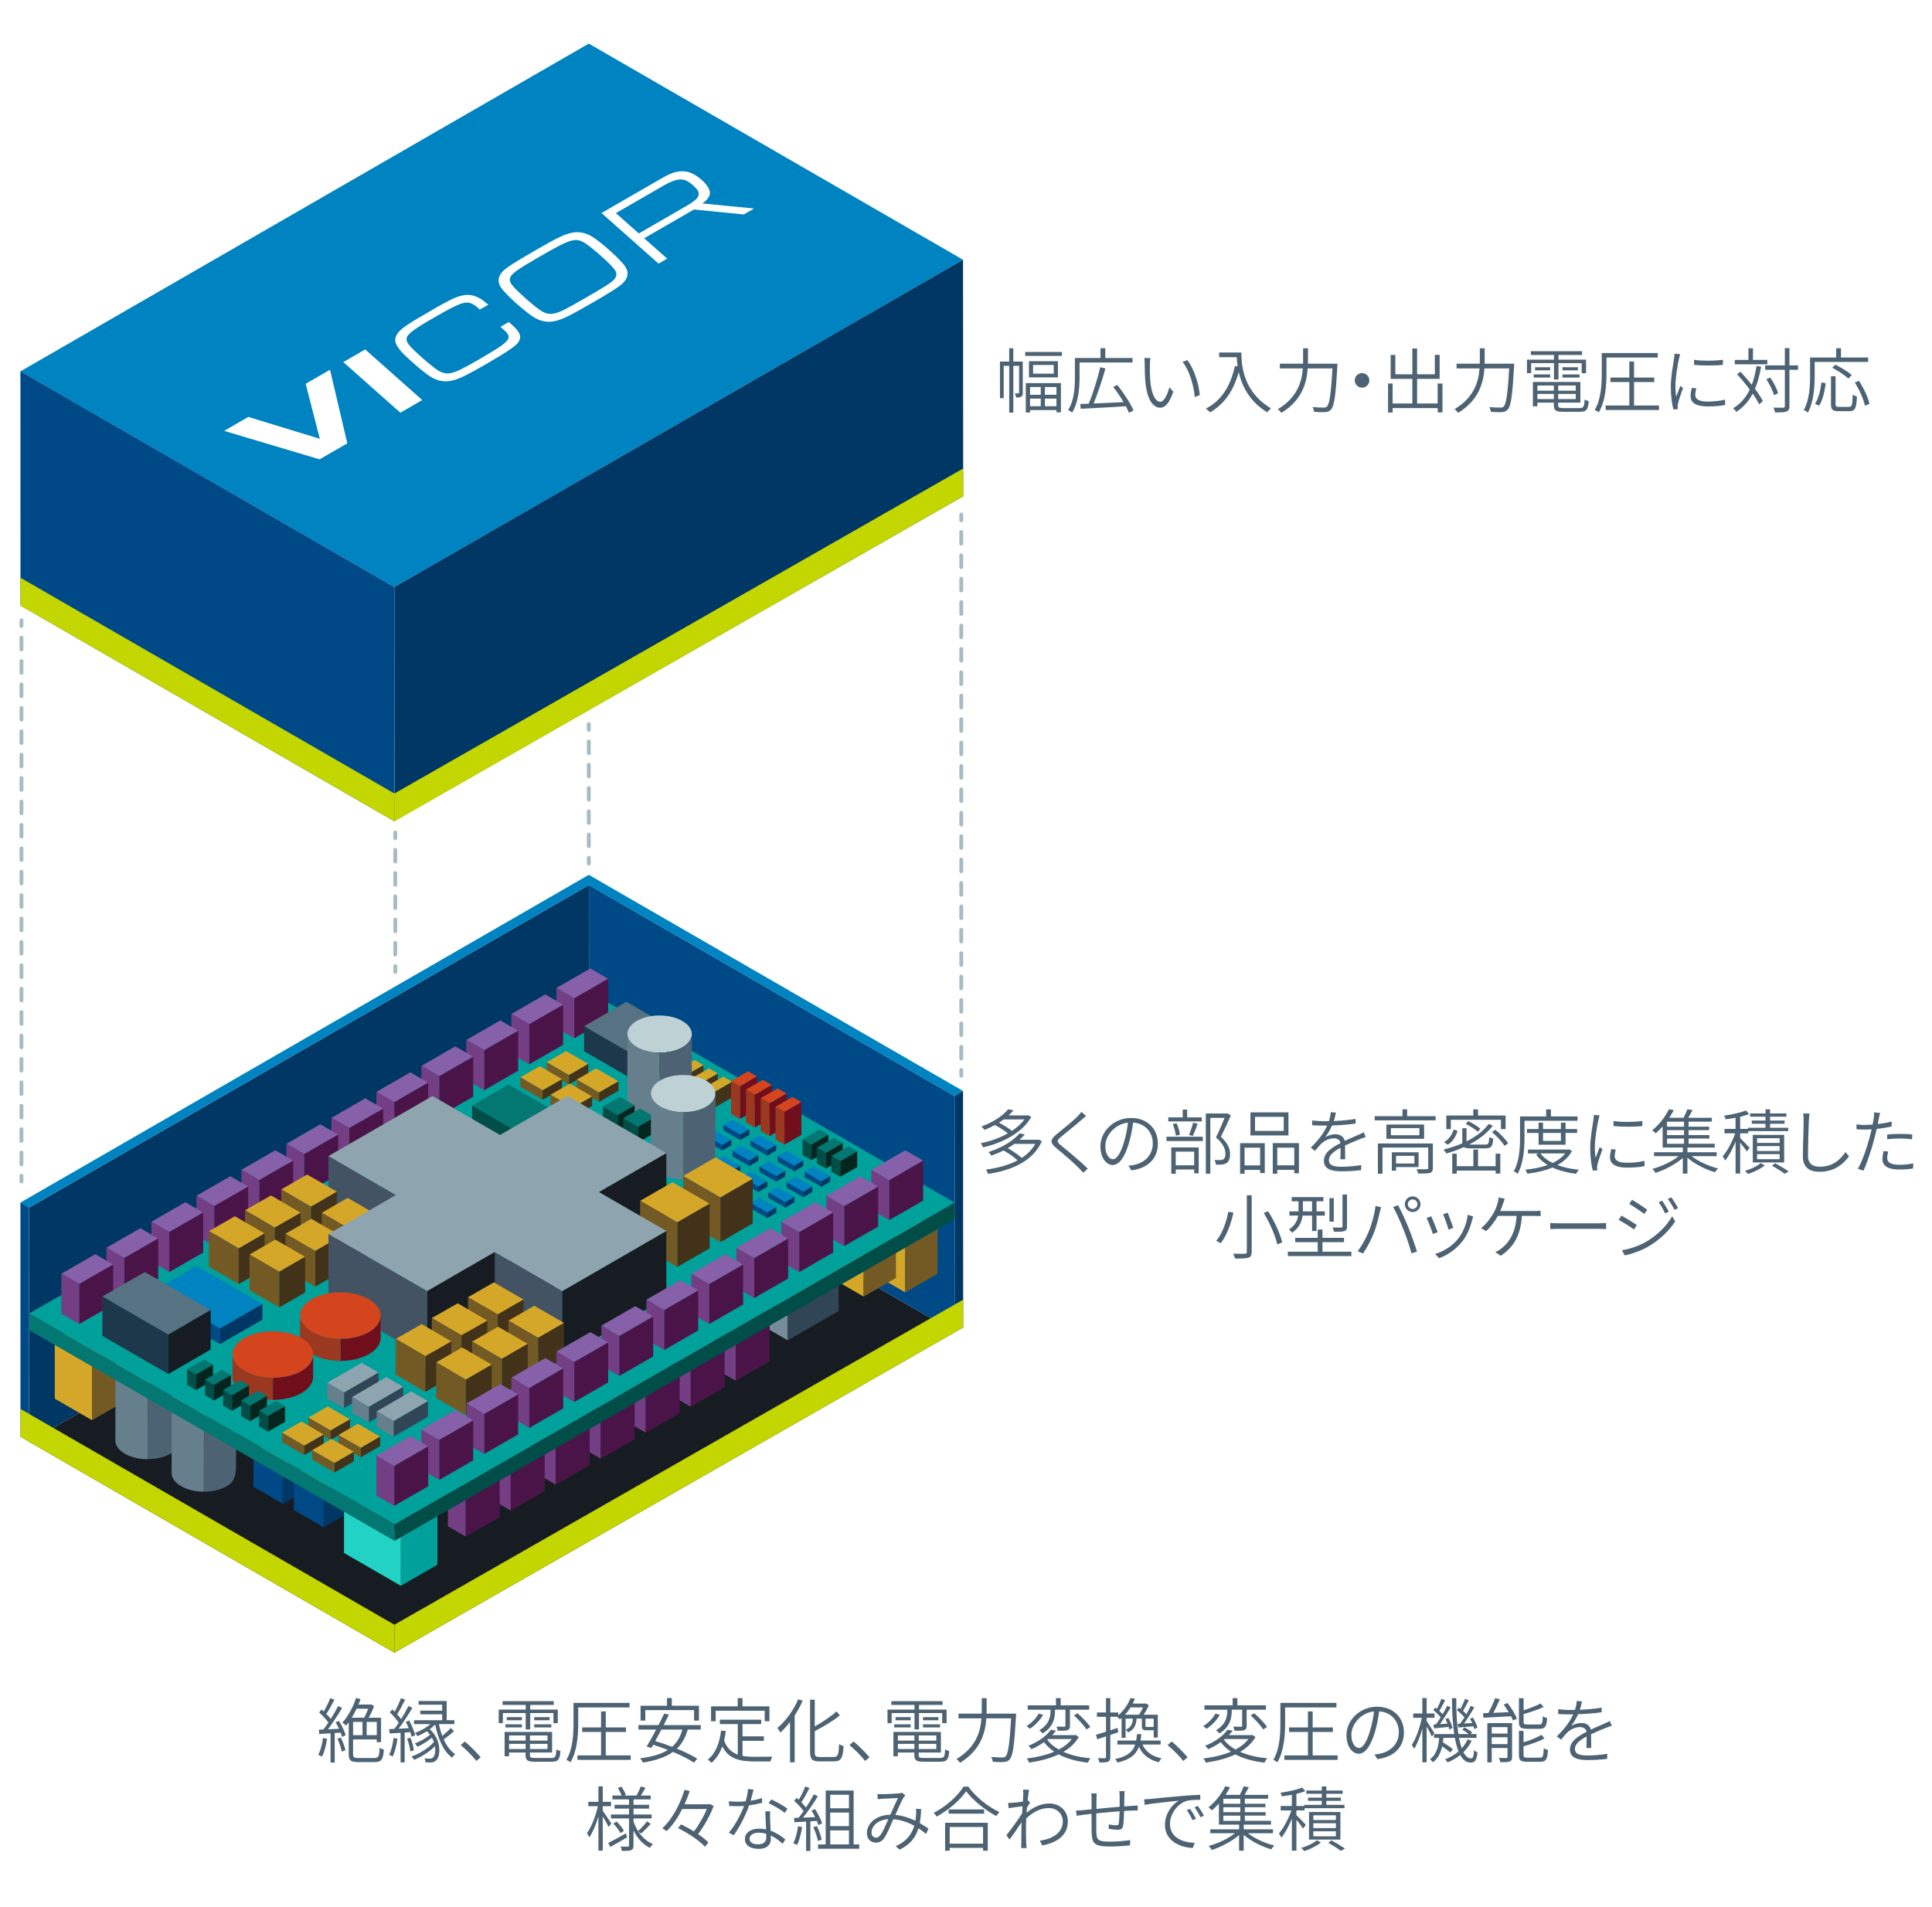 <?xml version="1.0" encoding="UTF-8"?><svg id="Layer_1" xmlns="http://www.w3.org/2000/svg" viewBox="0 0 983.92 971.19"><defs><style>.cls-1{fill:#004987;}.cls-2{fill:#003764;}.cls-3{fill:#05261e;}.cls-4{fill:#014d47;}.cls-5{fill:#037771;}.cls-6{fill:#0083c1;}.cls-7{fill:#fff;}.cls-8{fill:#9a3820;}.cls-9{fill:#00a19b;}.cls-10{fill:#667f8d;}.cls-11{fill:#735a24;}.cls-12{fill:#733e84;}.cls-13{fill:#304657;}.cls-14{fill:#8ea4ae;}.cls-15{fill:#8660a9;}.cls-16{fill:#bed1d5;}.cls-17{fill:#c4d600;}.cls-18{fill:#d4451d;}.cls-19{fill:#d5a729;}.cls-20{fill:#161c21;}.cls-21{fill:#22d3c5;}.cls-22{fill:#1e384b;}.cls-23{fill:#423219;}.cls-24{fill:#435363;}.cls-25{fill:#710e1c;}.cls-26{fill:#4b1449;}.cls-27{fill:#577282;}.cls-28{fill:#768d99;}.cls-29{fill:#4d6373;}.cls-30{stroke-dasharray:0 0 5.96 5.96;}.cls-30,.cls-31,.cls-32{fill:none;stroke:#a6bbc3;stroke-linecap:round;stroke-linejoin:round;stroke-width:1.96px;}.cls-32{stroke-dasharray:0 0 5.92 5.92;}</style></defs><rect class="cls-7" width="983.92" height="971.19"/><g><polygon class="cls-2" points="300 570.91 299.93 450.79 14.82 615.11 14.81 734.35 300 570.91"/><polygon class="cls-20" points="14.81 734.35 200.86 841.79 486.4 678.51 300 570.91 14.81 734.35"/><polyline class="cls-28" points="401.09 666.42 374.06 650.73 374.11 667.03 401.17 682.7"/><polygon class="cls-16" points="399.91 635.77 374.06 650.73 401.09 666.42 427.06 651.45 399.91 635.77"/><polyline class="cls-13" points="401.09 666.42 427.06 651.45 427.13 667.75 401.17 682.7"/><polygon class="cls-1" points="300 570.91 299.93 450.79 486.17 558.29 486.4 678.51 300 570.91"/><polygon class="cls-19" points="461 635.53 442.06 624.6 458.51 615.1 477.46 626.04 461 635.53"/><polygon class="cls-19" points="442.06 624.6 442.06 647.33 461 658.27 461 635.53 442.06 624.6"/><polygon class="cls-11" points="477.46 626.04 477.46 648.77 461 658.27 461 635.53 477.46 626.04"/><polygon class="cls-19" points="439.84 637.67 420.89 626.73 437.34 617.23 456.29 628.17 439.84 637.67"/><polygon class="cls-19" points="420.89 626.73 420.89 649.46 439.84 660.41 439.84 637.67 420.89 626.73"/><polygon class="cls-11" points="456.29 628.17 456.29 650.9 439.84 660.41 439.84 637.67 456.29 628.17"/><polygon class="cls-19" points="144.24 747.83 129.08 739.08 142.24 731.48 157.41 740.24 144.24 747.83"/><polygon class="cls-1" points="129.08 739.08 129.08 757.27 144.24 766.03 144.24 747.83 129.08 739.08"/><polygon class="cls-2" points="157.41 740.24 157.41 758.43 144.24 766.03 144.24 747.83 157.41 740.24"/><polygon class="cls-19" points="164.87 759.74 149.71 750.99 162.87 743.39 178.03 752.14 164.87 759.74"/><polygon class="cls-1" points="149.71 750.99 149.71 769.18 164.87 777.93 164.87 759.74 149.71 750.99"/><polygon class="cls-2" points="178.03 752.14 178.03 770.33 164.87 777.93 164.87 759.74 178.03 752.14"/><polygon class="cls-21" points="175.21 764.54 175.21 790.99 204.18 807.74 204.18 781.28 175.21 764.54"/><polygon class="cls-9" points="222.78 770.52 222.78 796.98 204.18 807.72 204.18 781.26 222.78 770.52"/><polygon class="cls-19" points="46.85 693.28 27.9 682.34 44.35 672.84 63.3 683.78 46.85 693.28"/><polygon class="cls-19" points="27.9 682.34 27.9 712.43 46.85 723.37 46.85 693.28 27.9 682.34"/><polygon class="cls-11" points="63.3 683.78 63.3 713.87 46.85 723.37 46.85 693.28 63.3 683.78"/><polygon class="cls-15" points="374.71 682.93 365.59 677.66 382.86 667.72 391.97 672.98 374.71 682.93"/><polygon class="cls-12" points="365.59 677.66 365.59 698.02 374.71 703.29 374.71 682.93 365.59 677.66"/><polygon class="cls-26" points="391.97 672.98 391.97 693.34 374.71 703.29 374.71 682.93 391.97 672.98"/><polygon class="cls-15" points="351.79 696.16 342.67 690.9 359.94 680.95 369.06 686.22 351.79 696.16"/><polygon class="cls-12" points="342.67 690.9 342.67 711.25 351.79 716.52 351.79 696.16 342.67 690.9"/><polygon class="cls-26" points="369.06 686.22 369.06 706.57 351.79 716.52 351.79 696.16 369.06 686.22"/><polygon class="cls-15" points="328.87 709.39 319.76 704.13 337.03 694.18 346.14 699.45 328.87 709.39"/><polygon class="cls-12" points="319.76 704.13 319.76 724.48 328.87 729.75 328.87 709.39 319.76 704.13"/><polygon class="cls-26" points="346.14 699.45 346.14 719.8 328.87 729.75 328.87 709.39 346.14 699.45"/><polygon class="cls-15" points="305.96 722.62 296.84 717.36 314.11 707.41 323.22 712.68 305.96 722.62"/><polygon class="cls-12" points="296.84 717.36 296.84 737.71 305.96 742.98 305.96 722.62 296.84 717.36"/><polygon class="cls-26" points="323.22 712.68 323.22 733.03 305.96 742.98 305.96 722.62 323.22 712.68"/><polygon class="cls-15" points="283.04 735.85 273.93 730.59 291.2 720.64 300.31 725.91 283.04 735.85"/><polygon class="cls-12" points="273.93 730.59 273.93 750.94 283.04 756.21 283.04 735.85 273.93 730.59"/><polygon class="cls-26" points="300.31 725.91 300.31 746.26 283.04 756.21 283.04 735.85 300.31 725.91"/><polygon class="cls-15" points="260.12 749.09 251.01 743.82 268.28 733.87 277.39 739.14 260.12 749.09"/><polygon class="cls-12" points="251.01 743.82 251.01 764.17 260.12 769.44 260.12 749.09 251.01 743.82"/><polygon class="cls-26" points="277.39 739.14 277.39 759.49 260.12 769.44 260.12 749.09 277.39 739.14"/><polygon class="cls-15" points="237.21 762.32 228.1 757.05 245.36 747.1 254.48 752.36 237.21 762.32"/><polygon class="cls-12" points="228.1 757.05 228.1 777.4 237.21 782.67 237.21 762.32 228.1 757.05"/><polygon class="cls-26" points="254.48 752.36 254.48 772.72 237.21 782.67 237.21 762.32 254.48 752.36"/><ellipse class="cls-16" cx="75.22" cy="695.21" rx="9.47" ry="16.41" transform="translate(-620.39 766.67) rotate(-89.69)"/><path class="cls-29" d="M91.56,729.22l.08-33.88c0,1.85-1.59,4.85-4.69,6.62-3.21,1.83-7.39,2.75-11.61,2.71l-.17,27.29-.05,9.47-.08,1.78c4.22,.04,8.51-.88,11.72-2.71,3.29-1.88,4.88-4.38,4.79-11.28Z"/><path class="cls-10" d="M75.19,724.33l.08-19.6c-4.18-.04-8.33-.98-11.51-2.84-3.12-1.82-4.86-4.18-4.94-6.53l-.07,38.11c-.1,2.5,1.47,5.03,4.79,6.96,3.19,1.87,7.44,2.8,11.62,2.84l.03-18.92h0Z"/><ellipse class="cls-16" cx="103.87" cy="711.75" rx="9.47" ry="16.41" transform="translate(-608.43 811.77) rotate(-89.69)"/><path class="cls-29" d="M120.22,745.76l.08-33.88c0,1.85-1.58,4.85-4.68,6.62-3.22,1.83-7.39,2.75-11.61,2.71l-.17,27.29-.05,9.47-.08,1.78c4.21,.04,8.51-.88,11.72-2.71,3.27-1.88,4.86-4.38,4.79-11.28Z"/><path class="cls-10" d="M103.84,740.87l.08-19.6c-4.18-.04-8.33-.98-11.51-2.84-3.18-1.86-4.86-4.18-4.94-6.53l-.07,38.1c-.1,2.5,1.47,5.03,4.79,6.96,3.19,1.87,7.44,2.8,11.62,2.84l.03-18.92Z"/><polygon class="cls-9" points="14.84 669.03 201 776.5 486.19 612.58 299.86 505.03 14.84 669.03"/><polygon class="cls-5" points="14.82 677.51 14.82 669.02 200.93 776.48 200.93 784.84 14.82 677.51"/><polygon class="cls-4" points="486.22 621.06 486.22 612.57 200.93 776.48 200.93 784.84 486.22 621.06"/><polygon class="cls-6" points="390.74 617.58 382.23 612.61 386.85 609.97 395.36 614.95 390.74 617.58"/><polygon class="cls-1" points="382.23 612.61 382.21 615.43 390.73 620.4 390.74 617.58 382.23 612.61"/><polygon class="cls-2" points="395.36 614.95 395.35 617.76 390.73 620.4 390.74 617.58 395.36 614.95"/><polygon class="cls-6" points="399.92 612.28 391.38 607.35 395.99 604.69 404.52 609.62 399.92 612.28"/><polygon class="cls-1" points="391.38 607.35 391.38 610.17 399.92 615.1 399.92 612.28 391.38 607.35"/><polygon class="cls-2" points="404.52 609.62 404.52 612.44 399.92 615.1 399.92 612.28 404.52 609.62"/><polygon class="cls-6" points="409.09 606.99 400.55 602.06 405.16 599.4 413.69 604.33 409.09 606.99"/><polygon class="cls-1" points="400.55 602.06 400.55 604.88 409.09 609.81 409.09 606.99 400.55 602.06"/><polygon class="cls-2" points="413.69 604.33 413.69 607.15 409.09 609.81 409.09 606.99 413.69 604.33"/><polygon class="cls-6" points="418.25 601.7 409.71 596.77 414.32 594.11 422.86 599.04 418.25 601.7"/><polygon class="cls-1" points="409.71 596.77 409.71 599.58 418.25 604.51 418.25 601.7 409.71 596.77"/><polygon class="cls-2" points="422.86 599.04 422.86 601.85 418.25 604.51 418.25 601.7 422.86 599.04"/><polygon class="cls-6" points="376.99 609.64 368.48 604.67 373.1 602.03 381.61 607.01 376.99 609.64"/><polygon class="cls-1" points="368.48 604.67 368.46 607.49 376.97 612.46 376.99 609.64 368.48 604.67"/><polygon class="cls-2" points="381.61 607.01 381.6 609.83 376.97 612.46 376.99 609.64 381.61 607.01"/><polygon class="cls-6" points="386.17 604.34 377.63 599.41 382.24 596.75 390.77 601.68 386.17 604.34"/><polygon class="cls-1" points="377.63 599.41 377.63 602.23 386.17 607.16 386.17 604.34 377.63 599.41"/><polygon class="cls-2" points="390.77 601.68 390.77 604.5 386.17 607.16 386.17 604.34 390.77 601.68"/><polygon class="cls-6" points="395.34 599.05 386.8 594.12 391.41 591.46 399.94 596.39 395.34 599.05"/><polygon class="cls-1" points="386.8 594.12 386.8 596.94 395.34 601.87 395.34 599.05 386.8 594.12"/><polygon class="cls-2" points="399.94 596.39 399.94 599.21 395.34 601.87 395.34 599.05 399.94 596.39"/><polygon class="cls-6" points="404.5 593.76 395.96 588.83 400.57 586.17 409.11 591.1 404.5 593.76"/><polygon class="cls-1" points="395.96 588.83 395.96 591.65 404.5 596.58 404.5 593.76 395.96 588.83"/><polygon class="cls-2" points="409.11 591.1 409.11 593.91 404.5 596.58 404.5 593.76 409.11 591.1"/><polygon class="cls-6" points="363.24 601.71 354.73 596.73 359.35 594.1 367.86 599.07 363.24 601.71"/><polygon class="cls-1" points="354.73 596.73 354.71 599.55 363.22 604.52 363.24 601.71 354.73 596.73"/><polygon class="cls-2" points="367.86 599.07 367.85 601.89 363.22 604.52 363.24 601.71 367.86 599.07"/><polygon class="cls-6" points="372.42 596.4 363.88 591.47 368.49 588.81 377.02 593.74 372.42 596.4"/><polygon class="cls-1" points="363.88 591.47 363.88 594.29 372.42 599.22 372.42 596.4 363.88 591.47"/><polygon class="cls-2" points="377.02 593.74 377.02 596.56 372.42 599.22 372.42 596.4 377.02 593.74"/><polygon class="cls-6" points="381.59 591.11 373.05 586.18 377.66 583.52 386.19 588.45 381.59 591.11"/><polygon class="cls-1" points="373.05 586.18 373.05 589 381.59 593.92 381.59 591.11 373.05 586.18"/><polygon class="cls-2" points="386.19 588.45 386.19 591.27 381.59 593.92 381.59 591.11 386.19 588.45"/><polygon class="cls-6" points="390.75 585.82 382.21 580.89 386.82 578.23 395.36 583.16 390.75 585.82"/><polygon class="cls-1" points="382.21 580.89 382.21 583.71 390.75 588.64 390.75 585.82 382.21 580.89"/><polygon class="cls-2" points="395.36 583.16 395.36 585.98 390.75 588.64 390.75 585.82 395.36 583.16"/><polygon class="cls-6" points="349.49 593.77 340.98 588.79 345.6 586.16 354.11 591.13 349.49 593.77"/><polygon class="cls-1" points="340.98 588.79 340.96 591.61 349.47 596.59 349.49 593.77 340.98 588.79"/><polygon class="cls-2" points="354.11 591.13 354.1 593.95 349.47 596.59 349.49 593.77 354.11 591.13"/><polygon class="cls-6" points="358.67 588.47 350.13 583.54 354.74 580.88 363.27 585.8 358.67 588.47"/><polygon class="cls-1" points="350.13 583.54 350.13 586.35 358.67 591.28 358.67 588.47 350.13 583.54"/><polygon class="cls-2" points="363.27 585.8 363.27 588.62 358.67 591.28 358.67 588.47 363.27 585.8"/><polygon class="cls-6" points="367.84 583.17 359.3 578.24 363.91 575.58 372.44 580.51 367.84 583.17"/><polygon class="cls-1" points="359.3 578.24 359.3 581.06 367.84 585.99 367.84 583.17 359.3 578.24"/><polygon class="cls-2" points="372.44 580.51 372.44 583.33 367.84 585.99 367.84 583.17 372.44 580.51"/><polygon class="cls-6" points="377 577.88 368.47 572.95 373.07 570.29 381.61 575.22 377 577.88"/><polygon class="cls-1" points="368.47 572.95 368.47 575.77 377 580.69 377 577.88 368.47 572.95"/><polygon class="cls-2" points="381.61 575.22 381.61 578.04 377 580.69 377 577.88 381.61 575.22"/><polygon class="cls-13" points="192.74 699.08 192.74 707.05 175.21 717.21 175.21 709.24 192.74 699.08"/><polygon class="cls-14" points="175.21 709.24 166.65 704.31 184.18 694.15 192.74 699.08 175.21 709.24"/><polygon class="cls-10" points="166.65 704.31 166.65 712.28 175.21 717.21 175.21 709.24 166.65 704.31"/><polygon class="cls-13" points="205.34 706.36 205.34 714.33 187.81 724.49 187.81 716.51 205.34 706.36"/><polygon class="cls-14" points="187.81 716.51 179.26 711.58 196.78 701.43 205.34 706.36 187.81 716.51"/><polygon class="cls-10" points="179.26 711.58 179.26 719.56 187.81 724.49 187.81 716.51 179.26 711.58"/><polygon class="cls-13" points="217.94 713.63 217.94 721.61 200.41 731.76 200.41 723.79 217.94 713.63"/><polygon class="cls-14" points="200.41 723.79 191.86 718.86 209.39 708.7 217.94 713.63 200.41 723.79"/><polygon class="cls-10" points="191.86 718.86 191.86 726.83 200.41 731.76 200.41 723.79 191.86 718.86"/><polygon class="cls-19" points="289.76 547.6 278.39 541.04 288.26 535.34 299.63 541.9 289.76 547.6"/><polygon class="cls-11" points="278.39 541.04 278.39 545.85 289.76 552.41 289.76 547.6 278.39 541.04"/><polygon class="cls-23" points="299.63 541.9 299.63 546.72 289.76 552.41 289.76 547.6 299.63 541.9"/><polygon class="cls-19" points="276.34 555.34 265.01 548.71 274.91 543.06 286.25 549.69 276.34 555.34"/><polygon class="cls-11" points="265.01 548.71 264.98 553.53 276.32 560.15 276.34 555.34 265.01 548.71"/><polygon class="cls-23" points="286.25 549.69 286.22 554.5 276.32 560.15 276.34 555.34 286.25 549.69"/><polygon class="cls-19" points="305.1 556.46 293.73 549.89 303.6 544.19 314.97 550.76 305.1 556.46"/><polygon class="cls-11" points="293.73 549.89 293.73 554.71 305.1 561.27 305.1 556.46 293.73 549.89"/><polygon class="cls-23" points="314.97 550.76 314.97 555.57 305.1 561.27 305.1 556.46 314.97 550.76"/><polygon class="cls-19" points="291.71 564.19 280.34 557.62 290.21 551.92 301.58 558.49 291.71 564.19"/><polygon class="cls-11" points="280.34 557.62 280.34 562.44 291.71 569 291.71 564.19 280.34 557.62"/><polygon class="cls-23" points="301.58 558.49 301.58 563.3 291.71 569 291.71 564.19 301.58 558.49"/><polygon class="cls-15" points="292.46 508.5 283.35 503.23 300.61 493.28 309.73 498.55 292.46 508.5"/><polygon class="cls-12" points="283.35 503.23 283.35 523.59 292.46 528.85 292.46 508.5 283.35 503.23"/><polygon class="cls-26" points="309.73 498.55 309.73 518.91 292.46 528.85 292.46 508.5 309.73 498.55"/><polygon class="cls-27" points="326.43 539.43 297.46 522.71 319.04 510.25 348.01 526.97 326.43 539.43"/><polygon class="cls-22" points="297.46 522.71 297.46 535.45 326.43 552.18 326.43 539.45 297.46 522.71"/><polygon class="cls-20" points="348.01 526.97 348.01 539.71 326.43 552.17 326.43 539.43 348.01 526.97"/><polygon class="cls-5" points="269.38 579.86 240.41 563.13 259.01 552.4 287.98 569.12 269.38 579.86"/><polygon class="cls-4" points="240.41 563.13 240.41 575.87 269.38 592.61 269.38 579.88 240.41 563.13"/><polygon class="cls-20" points="287.98 569.12 287.98 581.86 269.38 592.59 269.38 579.86 287.98 569.12"/><polygon class="cls-19" points="349.63 547.48 345.08 544.82 353.75 539.89 358.29 542.56 349.63 547.48"/><polygon class="cls-4" points="345.08 544.82 345.04 552.79 349.58 555.45 349.63 547.48 345.08 544.82"/><polygon class="cls-23" points="358.29 542.56 358.25 550.52 349.58 555.45 349.63 547.48 358.29 542.56"/><polygon class="cls-19" points="356.93 551.76 352.39 549.1 361.05 544.17 365.59 546.83 356.93 551.76"/><polygon class="cls-4" points="352.39 549.1 352.35 557.07 356.89 559.73 356.93 551.76 352.39 549.1"/><polygon class="cls-23" points="365.59 546.83 365.55 554.8 356.89 559.73 356.93 551.76 365.59 546.83"/><polygon class="cls-19" points="364.28 555.98 359.72 553.35 368.36 548.38 372.91 551.01 364.28 555.98"/><polygon class="cls-4" points="359.72 553.35 359.72 561.32 364.28 563.95 364.28 555.98 359.72 553.35"/><polygon class="cls-23" points="372.91 551.01 372.91 558.98 364.28 563.95 364.28 555.98 372.91 551.01"/><ellipse class="cls-16" cx="335.93" cy="526.7" rx="9.47" ry="16.41" transform="translate(-192.58 859.77) rotate(-89.69)"/><path class="cls-29" d="M352.27,560.7l.08-33.87c0,1.85-1.58,4.84-4.68,6.61-3.22,1.83-7.39,2.75-11.61,2.71l-.17,27.29-.05,9.48-.08,1.77c4.21,.04,8.5-.88,11.72-2.71,3.29-1.9,4.88-4.38,4.79-11.28Z"/><path class="cls-10" d="M335.9,555.81l.08-19.6c-4.18-.03-8.33-.98-11.51-2.83s-4.86-4.18-4.94-6.54l-.07,38.11c-.1,2.5,1.47,5.03,4.79,6.96,3.19,1.87,7.44,2.8,11.62,2.83l.03-18.92h0Z"/><polygon class="cls-5" points="314.59 567.99 307.05 563.64 315.69 558.66 323.22 563.02 314.59 567.99"/><polygon class="cls-4" points="307.05 563.64 307.05 571.61 314.59 575.97 314.59 567.99 307.05 563.64"/><polygon class="cls-3" points="323.22 563.02 323.22 570.99 314.59 575.97 314.59 567.99 323.22 563.02"/><polygon class="cls-5" points="324.9 573.96 317.36 569.6 325.99 564.63 333.53 568.98 324.9 573.96"/><polygon class="cls-4" points="317.36 569.6 317.36 577.57 324.9 581.92 324.9 573.96 317.36 569.6"/><polygon class="cls-3" points="333.53 568.98 333.53 576.95 324.9 581.92 324.9 573.96 333.53 568.98"/><ellipse class="cls-16" cx="347.93" cy="557.01" rx="9.47" ry="16.41" transform="translate(-210.96 901.92) rotate(-89.69)"/><path class="cls-29" d="M364.25,591.01l.19-33.7c-.1,2.35-1.69,4.67-4.79,6.44-3.22,1.83-7.39,2.75-11.61,2.71l-.17,22.88-.05,9.47-.08,1.77c4.22,.04,8.51-.88,11.73-2.71,3.22-1.83,4.89-4.38,4.79-6.87Z"/><path class="cls-10" d="M347.9,581.71l.08-15.19c-4.18-.04-8.33-.98-11.51-2.83-3.12-1.82-4.86-4.18-4.94-6.54l-.07,33.7c-.1,2.5,1.47,5.03,4.79,6.96,3.19,1.87,7.44,2.8,11.62,2.83l.03-18.92h0Z"/><polygon class="cls-15" points="269.54 521.72 260.43 516.46 277.7 506.51 286.81 511.78 269.54 521.72"/><polygon class="cls-12" points="260.43 516.46 260.43 536.82 269.54 542.08 269.54 521.72 260.43 516.46"/><polygon class="cls-26" points="286.81 511.78 286.81 532.13 269.54 542.08 269.54 521.72 286.81 511.78"/><polygon class="cls-15" points="246.63 534.96 237.51 529.69 254.78 519.74 263.9 525.01 246.63 534.96"/><polygon class="cls-12" points="237.51 529.69 237.51 550.05 246.63 555.32 246.63 534.96 237.51 529.69"/><polygon class="cls-26" points="263.9 525.01 263.9 545.36 246.63 555.32 246.63 534.96 263.9 525.01"/><polygon class="cls-15" points="223.71 548.19 214.6 542.92 231.86 532.97 240.98 538.24 223.71 548.19"/><polygon class="cls-12" points="214.6 542.92 214.6 563.28 223.71 568.55 223.71 548.19 214.6 542.92"/><polygon class="cls-26" points="240.98 538.24 240.98 558.59 223.71 568.55 223.71 548.19 240.98 538.24"/><polygon class="cls-15" points="200.8 561.42 191.68 556.15 208.95 546.2 218.07 551.47 200.8 561.42"/><polygon class="cls-12" points="191.68 556.15 191.68 576.51 200.8 581.78 200.8 561.42 191.68 556.15"/><polygon class="cls-26" points="218.07 551.47 218.07 571.82 200.8 581.78 200.8 561.42 218.07 551.47"/><polygon class="cls-15" points="177.88 574.65 168.76 569.38 186.03 559.43 195.15 564.7 177.88 574.65"/><polygon class="cls-12" points="168.76 569.38 168.76 589.74 177.88 595.01 177.88 574.65 168.76 569.38"/><polygon class="cls-26" points="195.15 564.7 195.15 585.06 177.88 595.01 177.88 574.65 195.15 564.7"/><polygon class="cls-15" points="154.96 587.88 145.85 582.61 163.12 572.66 172.23 577.93 154.96 587.88"/><polygon class="cls-12" points="145.85 582.61 145.85 602.97 154.96 608.24 154.96 587.88 145.85 582.61"/><polygon class="cls-26" points="172.23 577.93 172.23 598.29 154.96 608.24 154.96 587.88 172.23 577.93"/><polygon class="cls-15" points="132.05 601.11 122.94 595.84 140.2 585.89 149.31 591.16 132.05 601.11"/><polygon class="cls-12" points="122.94 595.84 122.94 616.2 132.05 621.47 132.05 601.11 122.94 595.84"/><polygon class="cls-26" points="149.31 591.16 149.31 611.52 132.05 621.47 132.05 601.11 149.31 591.16"/><polygon class="cls-15" points="109.13 614.34 100.02 609.07 117.29 599.12 126.4 604.39 109.13 614.34"/><polygon class="cls-12" points="100.02 609.07 100.02 629.43 109.13 634.7 109.13 614.34 100.02 609.07"/><polygon class="cls-26" points="126.4 604.39 126.4 624.75 109.13 634.7 109.13 614.34 126.4 604.39"/><polygon class="cls-15" points="86.21 627.57 77.11 622.3 94.37 612.35 103.48 617.62 86.21 627.57"/><polygon class="cls-12" points="77.11 622.3 77.11 642.66 86.21 647.93 86.21 627.57 77.11 622.3"/><polygon class="cls-26" points="103.48 617.62 103.48 637.98 86.21 647.93 86.21 627.57 103.48 617.62"/><polygon class="cls-15" points="63.3 640.8 54.19 635.53 71.46 625.58 80.57 630.85 63.3 640.8"/><polygon class="cls-12" points="54.19 635.53 54.19 655.89 63.3 661.16 63.3 640.8 54.19 635.53"/><polygon class="cls-26" points="80.57 630.85 80.57 651.21 63.3 661.16 63.3 640.8 80.57 630.85"/><polygon class="cls-15" points="40.38 654.03 31.27 648.76 48.54 638.82 57.65 644.08 40.38 654.03"/><polygon class="cls-12" points="31.27 648.76 31.27 669.12 40.38 674.39 40.38 654.03 31.27 648.76"/><polygon class="cls-26" points="57.65 644.08 57.65 664.44 40.38 674.39 40.38 654.03 57.65 644.08"/><polygon class="cls-20" points="304.97 615.97 304.97 641.17 251.97 671.77 251.97 646.57 304.97 615.97"/><polygon class="cls-20" points="339.34 587.3 339.34 621.33 286.35 651.92 286.35 617.9 339.34 587.3"/><polygon class="cls-19" points="366.9 609.92 347.95 598.98 364.4 589.48 383.35 600.42 366.9 609.92"/><polygon class="cls-11" points="347.95 598.98 347.95 621.71 366.9 632.66 366.9 609.92 347.95 598.98"/><polygon class="cls-23" points="383.35 600.42 383.35 623.15 366.9 632.66 366.9 609.92 383.35 600.42"/><polygon class="cls-19" points="344.96 622.58 326.01 611.64 342.46 602.15 361.41 613.08 344.96 622.58"/><polygon class="cls-11" points="326.01 611.64 326.01 634.38 344.96 645.32 344.96 622.58 326.01 611.64"/><polygon class="cls-23" points="361.41 613.08 361.41 635.82 344.96 645.32 344.96 622.58 361.41 613.08"/><polygon class="cls-24" points="167.27 588.84 167.27 622.87 286.35 691.62 286.35 657.59 167.27 588.84"/><polygon class="cls-19" points="158.4 614.59 143.24 605.84 156.41 598.24 171.57 606.99 158.4 614.59"/><polygon class="cls-11" points="143.24 605.84 143.24 624.03 158.4 632.78 158.4 614.59 143.24 605.84"/><polygon class="cls-23" points="171.57 606.99 171.57 625.18 158.4 632.78 158.4 614.59 171.57 606.99"/><polygon class="cls-19" points="179.03 626.5 163.87 617.74 177.03 610.14 192.19 618.9 179.03 626.5"/><polygon class="cls-11" points="163.87 617.74 163.87 635.93 179.03 644.69 179.03 626.5 163.87 617.74"/><polygon class="cls-23" points="192.19 618.9 192.19 637.09 179.03 644.69 179.03 626.5 192.19 618.9"/><polygon class="cls-19" points="139.94 625.26 124.83 616.42 138.03 608.89 153.14 617.73 139.94 625.26"/><polygon class="cls-11" points="124.83 616.42 124.73 634.62 139.84 643.45 139.94 625.26 124.83 616.42"/><polygon class="cls-23" points="153.14 617.73 153.04 635.92 139.84 643.45 139.94 625.26 153.14 617.73"/><polygon class="cls-19" points="160.56 637.16 145.4 628.41 158.56 620.81 173.72 629.56 160.56 637.16"/><polygon class="cls-11" points="145.4 628.41 145.4 646.6 160.56 655.35 160.56 637.16 145.4 628.41"/><polygon class="cls-23" points="173.72 629.56 173.72 647.75 160.56 655.35 160.56 637.16 173.72 629.56"/><polygon class="cls-24" points="167.27 628.53 167.27 662.56 217.6 691.62 217.6 657.59 167.27 628.53"/><polygon class="cls-19" points="121.6 635.84 106.44 627.08 119.6 619.48 134.77 628.24 121.6 635.84"/><polygon class="cls-11" points="106.44 627.08 106.44 645.27 121.6 654.03 121.6 635.84 106.44 627.08"/><polygon class="cls-23" points="134.77 628.24 134.77 646.43 121.6 654.03 121.6 635.84 134.77 628.24"/><polygon class="cls-19" points="142.22 647.74 127.07 638.99 140.23 631.39 155.39 640.14 142.22 647.74"/><polygon class="cls-11" points="127.07 638.99 127.07 657.18 142.22 665.93 142.22 647.74 127.07 638.99"/><polygon class="cls-23" points="155.39 640.14 155.39 658.33 142.22 665.93 142.22 647.74 155.39 640.14"/><polygon class="cls-20" points="339.34 626.99 339.34 661.02 286.35 691.62 286.35 657.59 339.34 626.99"/><polygon class="cls-14" points="217.6 657.59 167.27 628.53 289.01 558.24 339.34 587.3 217.6 657.59"/><polygon class="cls-20" points="251.97 637.74 251.97 671.76 217.6 691.62 217.6 657.59 251.97 637.74"/><polygon class="cls-14" points="286.35 657.59 167.27 588.84 220.27 558.24 339.34 626.99 286.35 657.59"/><ellipse class="cls-18" cx="173.36" cy="670.09" rx="11.84" ry="20.51" transform="translate(-497.65 839.82) rotate(-89.69)"/><path class="cls-25" d="M193.86,681.09v-10.68c-.11,2.94-2.07,5.85-5.94,8.08-4.01,2.32-9.23,3.49-14.5,3.47l-.05,1.57v7.43l-.08,2.22c5.27,0,10.62-1.15,14.64-3.47,4.1-2.37,6.07-5.5,5.94-8.61Z"/><path class="cls-8" d="M173.32,681.96h.1c-5.22-.04-10.39-1.21-14.38-3.54-3.9-2.27-6.07-5.22-6.18-8.16l-.09,10.68c-.13,3.12,1.85,6.29,5.98,8.7,3.99,2.33,9.31,3.5,14.53,3.54l.04-11.23s0-3.74,0,0Z"/><ellipse class="cls-18" cx="138.99" cy="689.93" rx="11.84" ry="20.51" transform="translate(-551.69 825.18) rotate(-89.69)"/><path class="cls-25" d="M159.48,700.92v-10.68c-.11,2.94-2.07,5.85-5.94,8.08-4.01,2.31-9.23,3.48-14.49,3.46l-.06,1.59v7.43l-.08,2.22c5.27,0,10.63-1.15,14.64-3.47,4.1-2.36,6.07-5.49,5.94-8.63Z"/><path class="cls-8" d="M138.95,701.8h.1c-5.23-.04-10.4-1.21-14.39-3.54-3.9-2.27-6.07-5.22-6.18-8.16l-.09,10.68c-.13,3.12,1.85,6.29,5.98,8.7,3.99,2.33,9.31,3.5,14.53,3.54l.04-11.23s0-3.74,0,0Z"/><polygon class="cls-19" points="253.47 669.52 238.32 660.77 251.47 653.17 266.63 661.92 253.47 669.52"/><polygon class="cls-11" points="238.32 660.77 238.32 678.95 253.47 687.7 253.47 669.52 238.32 660.77"/><polygon class="cls-23" points="266.63 661.92 266.63 680.1 253.47 687.7 253.47 669.52 266.63 661.92"/><polygon class="cls-19" points="274.08 681.42 258.93 672.67 272.09 665.08 287.24 673.82 274.08 681.42"/><polygon class="cls-11" points="258.93 672.67 258.93 690.85 274.08 699.6 274.08 681.42 258.93 672.67"/><polygon class="cls-23" points="287.24 673.82 287.24 692 274.08 699.6 274.08 681.42 287.24 673.82"/><polygon class="cls-19" points="235.02 680.18 219.91 671.35 233.11 663.83 248.21 672.66 235.02 680.18"/><polygon class="cls-11" points="219.91 671.35 219.81 689.53 234.92 698.36 235.02 680.18 219.91 671.35"/><polygon class="cls-23" points="248.21 672.66 248.11 690.84 234.92 698.36 235.02 680.18 248.21 672.66"/><polygon class="cls-19" points="255.6 692.09 240.45 683.34 253.61 675.75 268.75 684.5 255.6 692.09"/><polygon class="cls-11" points="240.45 683.34 240.45 701.52 255.6 710.26 255.6 692.09 240.45 683.34"/><polygon class="cls-23" points="268.75 684.5 268.75 702.67 255.6 710.26 255.6 692.09 268.75 684.5"/><polygon class="cls-19" points="216.68 690.77 201.59 681.95 214.78 674.43 229.87 683.25 216.68 690.77"/><polygon class="cls-11" points="201.59 681.95 201.49 700.12 216.59 708.95 216.68 690.77 201.59 681.95"/><polygon class="cls-23" points="229.87 683.25 229.78 701.43 216.59 708.95 216.68 690.77 229.87 683.25"/><polygon class="cls-19" points="237.28 702.67 222.14 693.92 235.29 686.33 250.43 695.07 237.28 702.67"/><polygon class="cls-11" points="222.14 693.92 222.14 712.09 237.28 720.84 237.28 702.67 222.14 693.92"/><polygon class="cls-23" points="250.43 695.07 250.43 713.25 237.28 720.84 237.28 702.67 250.43 695.07"/><polygon class="cls-15" points="452.87 601.11 443.76 595.85 461.03 585.89 470.14 591.16 452.87 601.11"/><polygon class="cls-12" points="443.76 595.85 443.76 616.2 452.87 621.47 452.87 601.11 443.76 595.85"/><polygon class="cls-26" points="470.14 591.16 470.14 611.52 452.87 621.47 452.87 601.11 470.14 591.16"/><polygon class="cls-15" points="429.96 614.34 420.84 609.08 438.11 599.12 447.22 604.39 429.96 614.34"/><polygon class="cls-12" points="420.84 609.08 420.84 629.43 429.96 634.7 429.96 614.34 420.84 609.08"/><polygon class="cls-26" points="447.22 604.39 447.22 624.75 429.96 634.7 429.96 614.34 447.22 604.39"/><polygon class="cls-15" points="407.04 627.57 397.93 622.31 415.2 612.35 424.31 617.62 407.04 627.57"/><polygon class="cls-12" points="397.93 622.31 397.93 642.66 407.04 647.93 407.04 627.57 397.93 622.31"/><polygon class="cls-26" points="424.31 617.62 424.31 637.98 407.04 647.93 407.04 627.57 424.31 617.62"/><polygon class="cls-15" points="384.12 640.81 375.01 635.53 392.28 625.58 401.39 630.85 384.12 640.81"/><polygon class="cls-12" points="375.01 635.53 375.01 655.89 384.12 661.16 384.12 640.81 375.01 635.53"/><polygon class="cls-26" points="401.39 630.85 401.39 651.21 384.12 661.16 384.12 640.81 401.39 630.85"/><polygon class="cls-15" points="361.21 654.03 352.1 648.76 369.36 638.82 378.47 644.08 361.21 654.03"/><polygon class="cls-12" points="352.1 648.76 352.1 669.12 361.21 674.39 361.21 654.03 352.1 648.76"/><polygon class="cls-26" points="378.47 644.08 378.47 664.44 361.21 674.39 361.21 654.03 378.47 644.08"/><polygon class="cls-15" points="338.29 667.26 329.18 661.99 346.45 652.05 355.56 657.31 338.29 667.26"/><polygon class="cls-12" points="329.18 661.99 329.18 682.35 338.29 687.62 338.29 667.26 329.18 661.99"/><polygon class="cls-26" points="355.56 657.31 355.56 677.67 338.29 687.62 338.29 667.26 355.56 657.31"/><polygon class="cls-15" points="315.38 680.49 306.26 675.22 323.53 665.28 332.65 670.54 315.38 680.49"/><polygon class="cls-12" points="306.26 675.22 306.26 695.58 315.38 700.85 315.38 680.49 306.26 675.22"/><polygon class="cls-26" points="332.65 670.54 332.65 690.9 315.38 700.85 315.38 680.49 332.65 670.54"/><polygon class="cls-15" points="292.46 693.72 283.35 688.45 300.61 678.51 309.73 683.78 292.46 693.72"/><polygon class="cls-12" points="283.35 688.45 283.35 708.82 292.46 714.08 292.46 693.72 283.35 688.45"/><polygon class="cls-26" points="309.73 683.78 309.73 704.13 292.46 714.08 292.46 693.72 309.73 683.78"/><polygon class="cls-15" points="269.55 706.95 260.43 701.69 277.7 691.74 286.82 697.01 269.55 706.95"/><polygon class="cls-12" points="260.43 701.69 260.43 722.05 269.55 727.31 269.55 706.95 260.43 701.69"/><polygon class="cls-26" points="286.82 697.01 286.82 717.36 269.55 727.31 269.55 706.95 286.82 697.01"/><polygon class="cls-15" points="246.63 720.18 237.52 714.92 254.78 704.97 263.9 710.24 246.63 720.18"/><polygon class="cls-12" points="237.52 714.92 237.52 735.27 246.63 740.54 246.63 720.18 237.52 714.92"/><polygon class="cls-26" points="263.9 710.24 263.9 730.59 246.63 740.54 246.63 720.18 263.9 710.24"/><polygon class="cls-15" points="223.72 733.41 214.6 728.15 231.87 718.2 240.98 723.47 223.72 733.41"/><polygon class="cls-12" points="214.6 728.15 214.6 748.5 223.72 753.77 223.72 733.41 214.6 728.15"/><polygon class="cls-26" points="240.98 723.47 240.98 743.82 223.72 753.77 223.72 733.41 240.98 723.47"/><polygon class="cls-15" points="200.8 746.65 191.69 741.38 208.95 731.43 218.07 736.7 200.8 746.65"/><polygon class="cls-12" points="191.69 741.38 191.69 761.73 200.8 767 200.8 746.65 191.69 741.38"/><polygon class="cls-26" points="218.07 736.7 218.07 757.05 200.8 767 200.8 746.65 218.07 736.7"/><polygon class="cls-6" points="112.06 676.65 78.51 657.27 100.09 644.81 133.64 664.19 112.06 676.65"/><polygon class="cls-1" points="78.51 657.27 78.51 665.25 112.06 684.62 112.06 676.65 78.51 657.27"/><polygon class="cls-2" points="133.64 664.19 133.64 672.16 112.06 684.62 112.06 676.65 133.64 664.19"/><polygon class="cls-27" points="85.71 679.74 52.15 660.37 73.73 647.91 107.29 667.28 85.71 679.74"/><polygon class="cls-22" points="52.15 660.37 52.15 680.46 85.71 699.83 85.71 679.74 52.15 660.37"/><polygon class="cls-20" points="107.29 667.28 107.29 687.37 85.71 699.83 85.71 679.74 107.29 667.28"/><polygon class="cls-19" points="168.39 728.6 157.02 722.04 166.89 716.34 178.26 722.9 168.39 728.6"/><polygon class="cls-11" points="157.02 722.04 157.02 726.85 168.39 733.41 168.39 728.6 157.02 722.04"/><polygon class="cls-23" points="178.26 722.9 178.26 727.72 168.39 733.41 168.39 728.6 178.26 722.9"/><polygon class="cls-19" points="154.97 736.34 143.64 729.71 153.54 724.06 164.88 730.69 154.97 736.34"/><polygon class="cls-11" points="143.64 729.71 143.62 734.53 154.95 741.15 154.97 736.34 143.64 729.71"/><polygon class="cls-23" points="164.88 730.69 164.85 735.51 154.95 741.15 154.97 736.34 164.88 730.69"/><polygon class="cls-19" points="183.73 737.46 172.36 730.89 182.23 725.19 193.6 731.76 183.73 737.46"/><polygon class="cls-11" points="172.36 730.89 172.36 735.71 183.73 742.27 183.73 737.46 172.36 730.89"/><polygon class="cls-23" points="193.6 731.76 193.6 736.57 183.73 742.27 183.73 737.46 193.6 731.76"/><polygon class="cls-19" points="170.34 745.19 158.97 738.63 168.84 732.92 180.21 739.49 170.34 745.19"/><polygon class="cls-11" points="158.97 738.63 158.97 743.44 170.34 750 170.34 745.19 158.97 738.63"/><polygon class="cls-23" points="180.21 739.49 180.21 744.3 170.34 750 170.34 745.19 180.21 739.49"/><polygon class="cls-5" points="413.26 582.97 408.7 580.34 417.33 575.36 421.89 577.99 413.26 582.97"/><polygon class="cls-4" points="408.7 580.34 408.7 588.31 413.26 590.94 413.26 582.97 408.7 580.34"/><polygon class="cls-3" points="421.89 577.99 421.89 585.97 413.26 590.94 413.26 582.97 421.89 577.99"/><polygon class="cls-18" points="376.88 553.26 372.32 550.63 380.96 545.66 385.52 548.29 376.88 553.26"/><polygon class="cls-8" points="372.32 550.63 372.32 567.31 376.88 569.94 376.88 553.26 372.32 550.63"/><polygon class="cls-25" points="385.52 548.29 385.52 564.97 376.88 569.94 376.88 553.26 385.52 548.29"/><polygon class="cls-18" points="384.42 557.62 379.87 554.98 388.5 550.01 393.06 552.64 384.42 557.62"/><polygon class="cls-8" points="379.87 554.98 379.87 571.66 384.42 574.3 384.42 557.62 379.87 554.98"/><polygon class="cls-25" points="393.06 552.64 393.06 569.32 384.42 574.3 384.42 557.62 393.06 552.64"/><polygon class="cls-18" points="391.96 561.97 387.41 559.34 396.04 554.36 400.6 557 391.96 561.97"/><polygon class="cls-8" points="387.41 559.34 387.41 576.02 391.96 578.65 391.96 561.97 387.41 559.34"/><polygon class="cls-25" points="400.6 557 400.6 573.68 391.96 578.65 391.96 561.97 400.6 557"/><polygon class="cls-18" points="399.51 566.33 394.95 563.69 403.58 558.72 408.14 561.35 399.51 566.33"/><polygon class="cls-8" points="394.95 563.69 394.95 580.37 399.51 583.01 399.51 566.33 394.95 563.69"/><polygon class="cls-25" points="408.14 561.35 408.14 578.03 399.51 583.01 399.51 566.33 408.14 561.35"/><polygon class="cls-5" points="99.84 700.06 95.28 697.42 103.92 692.45 108.48 695.08 99.84 700.06"/><polygon class="cls-4" points="95.28 697.42 95.28 705.4 99.84 708.03 99.84 700.06 95.28 697.42"/><polygon class="cls-3" points="108.48 695.08 108.48 703.05 99.84 708.03 99.84 700.06 108.48 695.08"/><polygon class="cls-5" points="109.01 705.35 104.45 702.71 113.09 697.74 117.64 700.37 109.01 705.35"/><polygon class="cls-4" points="104.45 702.71 104.45 710.69 109.01 713.32 109.01 705.35 104.45 702.71"/><polygon class="cls-3" points="117.64 700.37 117.64 708.35 109.01 713.32 109.01 705.35 117.64 700.37"/><polygon class="cls-5" points="118.17 710.64 113.62 708.01 122.25 703.03 126.81 705.66 118.17 710.64"/><polygon class="cls-4" points="113.62 708.01 113.62 715.98 118.17 718.61 118.17 710.64 113.62 708.01"/><polygon class="cls-3" points="126.81 705.66 126.81 713.64 118.17 718.61 118.17 710.64 126.81 705.66"/><polygon class="cls-5" points="127.34 715.93 122.79 713.3 131.42 708.33 135.98 710.96 127.34 715.93"/><polygon class="cls-4" points="122.79 713.3 122.79 721.27 127.34 723.9 127.34 715.93 122.79 713.3"/><polygon class="cls-3" points="135.98 710.96 135.98 718.93 127.34 723.9 127.34 715.93 135.98 710.96"/><polygon class="cls-5" points="136.51 721.22 131.95 718.59 140.58 713.62 145.14 716.25 136.51 721.22"/><polygon class="cls-4" points="131.95 718.59 131.95 726.56 136.51 729.2 136.51 721.22 131.95 718.59"/><polygon class="cls-3" points="145.14 716.25 145.14 724.22 136.51 729.2 136.51 721.22 145.14 716.25"/><polygon class="cls-5" points="420.58 587.21 416.02 584.57 424.66 579.6 429.22 582.23 420.58 587.21"/><polygon class="cls-4" points="416.02 584.57 416.02 592.55 420.58 595.18 420.58 587.21 416.02 584.57"/><polygon class="cls-3" points="429.22 582.23 429.22 590.21 420.58 595.18 420.58 587.21 429.22 582.23"/><polygon class="cls-5" points="427.92 591.44 423.36 588.81 431.99 583.83 436.55 586.47 427.92 591.44"/><polygon class="cls-4" points="423.36 588.81 423.36 596.78 427.92 599.41 427.92 591.44 423.36 588.81"/><polygon class="cls-3" points="436.55 586.47 436.55 594.44 427.92 599.41 427.92 591.44 436.55 586.47"/><polygon class="cls-6" points="10.4 612.53 14.82 615.09 299.93 450.79 299.86 445.59 10.4 612.53"/><polygon class="cls-6" points="490.45 555.68 486.17 558.29 299.93 450.79 299.86 445.59 490.45 555.68"/><polygon class="cls-1" points="10.43 731.82 10.4 612.5 14.82 615.06 14.81 734.35 10.43 731.82"/><polygon class="cls-2" points="490.53 676.17 490.45 555.68 486.17 558.29 486.4 678.51 490.53 676.17"/><polygon class="cls-17" points="10.43 731.82 10.43 717.65 200.86 827.55 200.86 841.79 10.43 731.82"/><polygon class="cls-17" points="490.53 676.17 490.53 661.99 200.86 827.55 200.86 841.79 490.53 676.17"/><polygon class="cls-6" points="10.4 189.15 200.86 298.99 490.45 132.3 299.86 22.21 10.4 189.15"/><polygon class="cls-1" points="10.43 308.44 10.4 189.12 200.86 298.99 200.85 418.37 10.43 308.44"/><polygon class="cls-2" points="490.53 252.78 490.45 132.3 200.86 298.99 200.92 418.17 490.53 252.78"/><polygon class="cls-17" points="10.43 308.44 10.43 294.27 200.86 404.17 200.85 418.37 10.43 308.44"/><polygon class="cls-17" points="490.53 252.78 490.53 238.61 200.86 404.17 200.85 418.37 490.53 252.78"/><g><line class="cls-31" x1="10.92" y1="315.92" x2="10.92" y2="318.86"/><line class="cls-30" x1="10.92" y1="324.81" x2="10.92" y2="595.85"/><line class="cls-31" x1="10.92" y1="598.83" x2="10.92" y2="601.77"/></g><g><line class="cls-31" x1="489.55" y1="262.07" x2="489.55" y2="265.01"/><line class="cls-30" x1="489.55" y1="270.96" x2="489.55" y2="542"/><line class="cls-31" x1="489.55" y1="544.98" x2="489.55" y2="547.92"/></g><g><line class="cls-31" x1="299.86" y1="368.84" x2="299.86" y2="371.78"/><line class="cls-32" x1="299.86" y1="377.7" x2="299.86" y2="433.97"/><line class="cls-31" x1="299.86" y1="436.93" x2="299.86" y2="439.87"/></g><g><line class="cls-31" x1="201.29" y1="424.01" x2="201.29" y2="426.95"/><line class="cls-32" x1="201.29" y1="432.88" x2="201.29" y2="489.14"/><line class="cls-31" x1="201.29" y1="492.1" x2="201.29" y2="495.04"/></g><g><path class="cls-7" d="M114.16,219.46l12.3-7.1,36.41,11.13-7.2-28,12.41-7.16,8.8,37.48-14.11,8.15-48.61-14.49Z"/><path class="cls-7" d="M174.83,184.43l11.15-6.44,29.06,25.78-11.15,6.44-29.06-25.78Z"/><path class="cls-7" d="M259.16,164.01l1.21,1.08c4.71,4.18,5.54,6.56,3.41,9.52-1.36,1.81-6.09,4.98-16.24,10.85-9.94,5.74-13.84,7.61-17.47,8.43-3.58,.78-6.94,.24-10.36-1.74-2.54-1.47-7.96-5.93-12.89-10.55-5.7-5.45-6.82-8.57-4.14-12.03,1.92-2.51,4.88-4.48,18.55-12.37,7.52-4.34,10.66-5.83,13.9-6.62,3.24-.79,6.22-.34,9.32,1.45,1.1,.64,2.26,1.5,4.25,3.16l-4.34,2.5c-1.44-1.4-2.16-1.95-3.26-2.59-3.64-2.1-6.51-1.16-19.96,6.61-14.28,8.24-15.87,9.99-12.81,13.97,2.22,2.87,12.02,11.44,15.17,13.26,2.1,1.21,4.2,1.54,6.39,1.03,2.81-.66,5.93-2.22,13.84-6.78,16.47-9.51,17.68-10.91,12.8-15.24l-1.66-1.47,4.28-2.47Z"/><path class="cls-7" d="M290.91,118.62c3.57-.79,6.94-.24,10.36,1.74,4.64,2.68,15.16,12.18,17.27,15.62,1.78,2.86,1.35,5.54-1.28,8.2-1.97,1.91-5.64,4.28-15.69,10.09-11.7,6.75-15.11,8.4-18.95,9.28-3.58,.79-6.94,.24-10.36-1.74-4.59-2.65-15.22-12.21-17.27-15.61-1.78-2.86-1.36-5.53,1.28-8.2,1.97-1.9,5.65-4.28,15.92-10.21,11.47-6.63,14.94-8.3,18.73-9.16Zm-31.05,22.65c-.81,2.13,.19,3.66,5.72,8.82,4.21,3.89,8.47,7.36,10.35,8.45,2.21,1.28,4.26,1.63,6.51,1.09,3.08-.76,5.49-1.96,15.87-7.96,12.25-7.07,14.55-8.65,15.37-10.78,.81-2.13-.24-3.69-5.72-8.82-4.26-3.92-8.47-7.36-10.35-8.45-4.64-2.68-7.23-1.89-22.21,6.76-11.7,6.75-14.72,8.88-15.53,10.88Z"/><path class="cls-7" d="M306.33,108.51l30.15-17.41c4.66-2.69,7.03-3.61,10.17-3.83,2.37-.16,4.68,.36,6.78,1.57,5.19,3,8.27,7.07,8.11,9.61-.1,1.59-1.17,3.36-3.85,5.15,3.37,.41,26.35,2.59,26.35,2.59l-5.26,3.04s-21.56-2.17-25.36-2.53l-25.37,14.65,11.73,10.39-4.39,2.54-29.06-25.78Zm43.11-3.52c4.72-2.73,6.37-4.31,6.42-6.19,0-1.14-.51-2.07-2.06-3.59-1.11-1.15-2.43-2.17-3.65-2.87-3.1-1.79-6.45-1.13-12.66,2.46l-23.83,13.76,11.68,10.35,24.1-13.92Z"/></g></g><g><path class="cls-29" d="M520.89,200.04c0,.94-.14,1.58-.76,1.98-.58,.4-1.4,.43-2.63,.43-.07-.58-.4-1.51-.72-2.09,.94,.04,1.62,.04,1.91,.04,.25-.04,.32-.11,.32-.43v-13.64h-2.95v23.83h-2.09v-23.83h-2.81v16.45h-1.91v-18.61h4.71v-6.77h2.09v6.77h4.82v15.87Zm19.91-20.77v2.02h-18.68v-2.02h18.68Zm-18.39,15.87h17.89v14.87h-2.27v-1.12h-13.46v1.22h-2.16v-14.97Zm16.38-11.16v8.24h-14.76v-8.24h14.76Zm-14.22,13.14v3.96h5.47v-3.96h-5.47Zm5.47,9.79v-3.89h-5.47v3.89h5.47Zm6.59-21.02h-10.51v4.43h10.51v-4.43Zm1.4,11.23h-5.87v3.96h5.87v-3.96Zm0,9.79v-3.89h-5.87v3.89h5.87Z"/><path class="cls-29" d="M549.8,184.63v7.34c0,5.33-.5,13.03-3.82,18.21-.4-.43-1.44-1.12-2.02-1.33,3.2-4.93,3.46-11.88,3.46-16.88v-9.61h13.03v-5h2.45v5h13.89v2.27h-27Zm25.12,25.63c-.36-.97-.9-2.12-1.55-3.35-8.35,.54-17.13,1.04-23,1.3l-.25-2.45c1.3-.04,2.77-.11,4.36-.14,2.09-5.04,4.54-12.89,5.87-18.57l2.63,.61c-1.58,5.69-3.96,12.89-6.01,17.85,4.61-.18,9.97-.43,15.23-.68-1.55-2.63-3.42-5.44-5.29-7.74l2.12-1.01c3.24,4.07,6.8,9.5,8.24,13.03l-2.34,1.15Z"/><path class="cls-29" d="M585.59,185.75c-.04,2.23,0,5.65,.25,8.68,.61,6.15,2.48,10.22,5.11,10.22,1.83,0,3.6-3.64,4.57-7.38l2.02,2.23c-2.12,6.08-4.28,8.17-6.66,8.17-3.31,0-6.52-3.38-7.52-12.63-.32-3.1-.4-7.49-.4-9.57,0-.79,0-2.34-.22-3.13l3.13,.07c-.14,.79-.25,2.41-.29,3.35Zm25.45,15.48l-2.56,1.01c-.65-6.59-2.88-13.75-6.23-17.93l2.48-.86c3.2,4.18,5.72,11.59,6.3,17.78Z"/><path class="cls-29" d="M632.2,179.55c0,6.3,.83,19.98,15.08,28.44-.54,.43-1.51,1.44-1.91,2.02-9.14-5.54-12.96-13.61-14.51-20.45-2.7,9.54-7.27,16.2-14.61,20.48-.43-.47-1.48-1.47-2.12-1.91,8.03-4.17,12.53-11.48,14.76-21.71l1.4,.22c-.25-1.73-.4-3.31-.47-4.71h-8.93v-2.38h11.3Z"/><path class="cls-29" d="M681.16,185.24s-.04,.97-.07,1.3c-.86,14.94-1.58,20.23-3.2,21.99-.79,.97-1.62,1.26-2.95,1.37-1.19,.11-3.46,.04-5.69-.14-.07-.68-.36-1.73-.83-2.41,2.48,.22,4.79,.25,5.69,.25,.76,0,1.22-.11,1.66-.54,1.3-1.26,2.09-6.41,2.81-19.4h-12.6c-.5,7.49-2.92,16.16-13.39,22.64-.4-.61-1.26-1.51-1.84-1.87,9.93-5.97,12.24-13.93,12.74-20.77h-11.7v-2.41h11.81c.04-.65,.04-1.22,.04-1.83v-6.01h2.48v6.01c0,.61,0,1.19-.04,1.83h15.08Z"/><path class="cls-29" d="M697.36,193.74c0,2.05-1.66,3.71-3.71,3.71s-3.71-1.66-3.71-3.71,1.66-3.71,3.71-3.71,3.71,1.66,3.71,3.71Z"/><path class="cls-29" d="M734.62,195.36v14.69h-2.45v-2.2h-22.93v2.27h-2.34v-14.76h2.34v10.15h10.04v-12.53h-11.05v-12.2h2.38v9.86h8.67v-13.14h2.41v13.14h9.03v-9.9h2.45v12.24h-11.48v12.53h10.47v-10.15h2.45Z"/><path class="cls-29" d="M771.16,185.24s-.04,.97-.07,1.3c-.86,14.94-1.58,20.23-3.2,21.99-.79,.97-1.62,1.26-2.95,1.37-1.19,.11-3.46,.04-5.69-.14-.07-.68-.36-1.73-.83-2.41,2.48,.22,4.79,.25,5.69,.25,.76,0,1.22-.11,1.66-.54,1.3-1.26,2.09-6.41,2.81-19.4h-12.6c-.5,7.49-2.92,16.16-13.39,22.64-.4-.61-1.26-1.51-1.84-1.87,9.93-5.97,12.24-13.93,12.74-20.77h-11.7v-2.41h11.81c.04-.65,.04-1.22,.04-1.83v-6.01h2.48v6.01c0,.61,0,1.19-.04,1.83h15.08Z"/><path class="cls-29" d="M791.4,184.95h-11.63v5.15h-2.12v-6.91h13.75v-2.38h-11.77v-1.91h26.06v1.91h-11.99v2.38h14.04v6.91h-2.23v-5.15h-11.81v8.35h-2.3v-8.35Zm13.14,22.89c1.94,0,2.27-.65,2.48-4.36,.54,.36,1.4,.68,2.09,.83-.36,4.36-1.15,5.44-4.43,5.44h-8.46c-3.82,0-4.9-.61-4.9-3.42v-1.26h-8.39v1.91h-2.27v-12.42h24.19v10.51h-11.3v1.3c0,1.22,.47,1.48,2.77,1.48h8.21Zm-23.47-17.13h8.39v1.58h-8.39v-1.58Zm8.39-2.09h-7.7v-1.58h7.7v1.58Zm-6.51,7.74v2.63h8.39v-2.63h-8.39Zm8.39,6.91v-2.63h-8.39v2.63h8.39Zm11.16-6.91h-8.93v2.63h8.93v-2.63Zm0,6.91v-2.63h-8.93v2.63h8.93Zm1.08-16.23v1.58h-7.85v-1.58h7.85Zm-7.85,3.67h8.71v1.58h-8.71v-1.58Z"/><path class="cls-29" d="M818.15,190.21c0,5.76-.5,14.18-3.96,19.83-.43-.39-1.44-1.01-2.05-1.26,3.28-5.43,3.6-13.07,3.6-18.57v-10.4h28.54v2.3h-26.13v8.1Zm26.74,16.34v2.27h-27.14v-2.27h12.02v-11.95h-9.61v-2.3h9.61v-8.17h2.41v8.17h10.29v2.3h-10.29v11.95h12.71Z"/><path class="cls-29" d="M855.05,182.69c-.72,3.53-1.8,9.79-1.8,13.93,0,1.91,.14,3.56,.36,5.51,.61-1.69,1.51-4.03,2.12-5.54l1.4,1.04c-.9,2.48-2.23,6.26-2.56,7.96-.11,.5-.18,1.19-.18,1.58,.04,.4,.11,.86,.14,1.22l-2.3,.18c-.72-2.59-1.33-6.7-1.33-11.55,0-5.26,1.22-11.45,1.66-14.47,.11-.79,.22-1.62,.22-2.38l2.88,.25c-.18,.61-.47,1.62-.61,2.27Zm8.31,18.46c0,1.66,1.12,3.38,6.26,3.38,3.2,0,6.05-.29,8.89-.97l.07,2.7c-2.23,.47-5.29,.76-8.93,.76-6.01,0-8.67-1.94-8.67-5.29,0-1.15,.22-2.41,.58-4.14l2.34,.21c-.36,1.33-.54,2.38-.54,3.35Zm14.07-17.89v2.59c-3.78,.43-10.83,.43-14.65,0l-.04-2.59c3.85,.68,11.16,.54,14.69,0Z"/><path class="cls-29" d="M896.88,186.75c-.72,4.28-1.73,8.03-3.1,11.3,1.69,2.3,3.13,4.5,4.03,6.26l-1.91,1.62c-.76-1.55-1.91-3.46-3.28-5.44-2.02,3.85-4.72,6.91-8.32,9.29-.25-.43-1.12-1.37-1.66-1.8,3.78-2.3,6.51-5.51,8.46-9.54-1.98-2.7-4.28-5.47-6.44-7.78l1.69-1.33c1.94,2.02,3.96,4.32,5.8,6.66,1.08-2.84,1.87-6.05,2.41-9.58l2.3,.32Zm3.17-1.19h-16.56v-2.23h6.95v-5.94h2.3v5.94h7.31v2.23Zm15.66,2.81h-4.39v18.39c0,1.69-.47,2.41-1.48,2.84s-2.77,.47-5.87,.47c-.11-.65-.43-1.76-.79-2.45,2.3,.07,4.32,.04,4.9,.04,.65-.04,.9-.22,.9-.86v-18.43h-10.01v-2.27h10.01v-8.78h2.34v8.78h4.39v2.27Zm-12.24,12.92c-.58-2.16-2.23-5.62-3.92-8.1l1.98-.9c1.73,2.48,3.46,5.8,4,7.96l-2.05,1.04Z"/><path class="cls-29" d="M924.17,184.34v7.06c0,5.44-.43,13.35-3.49,18.75-.4-.4-1.48-1.08-2.05-1.37,2.92-5.11,3.2-12.27,3.2-17.38v-9.32h13.28v-4.72h2.45v4.72h13.86v2.27h-27.25Zm.18,21.35c1.83-2.77,2.81-7.2,3.28-10.94l2.16,.47c-.54,3.89-1.44,8.6-3.35,11.41l-2.09-.94Zm17.28,1.55c1.55,0,1.76-.97,1.91-6.26,.58,.4,1.51,.79,2.16,1.01-.29,5.87-.9,7.45-3.89,7.45h-5.51c-3.02,0-3.82-.83-3.82-3.67v-14.15h2.34v14.18c0,1.19,.29,1.44,1.73,1.44h5.08Zm-.29-14.4c-1.73-1.66-5.33-4.03-8.24-5.54l1.62-1.55c2.88,1.4,6.52,3.67,8.35,5.29l-1.73,1.8Zm5.4,1.15c2.38,3.67,4.68,8.49,5.33,11.7l-2.3,.97c-.61-3.17-2.81-8.1-5.15-11.81l2.12-.86Z"/></g><g><path class="cls-29" d="M525.18,568.95c-4.61,8.28-15.3,13.39-24.55,15.44-.25-.61-.72-1.58-1.15-2.12,4.57-.86,9.5-2.56,13.79-5-1.62-1.37-4.25-3.02-6.59-4.25-1.62,.9-3.38,1.76-5.29,2.52-.32-.58-1.12-1.37-1.62-1.76,6.44-2.3,11.19-5.76,13.68-8.78l2.7,.58c-.76,.86-1.58,1.73-2.52,2.56h9.61l.43-.11,1.51,.94Zm5.4,12.35c-4.54,10.4-15.87,14.94-27.43,16.63-.14-.65-.65-1.66-1.04-2.2,5.69-.72,11.41-2.2,16.09-4.71-1.69-1.62-4.57-3.64-7.16-5.04-1.87,.97-3.96,1.84-6.19,2.63-.29-.54-.97-1.4-1.48-1.8,7.56-2.41,13.07-6.19,15.87-9.57l2.66,.61c-.79,.9-1.69,1.8-2.7,2.7h9.36l.47-.11,1.55,.86Zm-19.47-11.12c-.76,.58-1.55,1.12-2.38,1.66,2.41,1.22,5.04,2.84,6.59,4.17,2.56-1.66,4.79-3.63,6.37-5.83h-10.58Zm5.47,12.46c-1.04,.76-2.16,1.48-3.38,2.2,2.59,1.4,5.47,3.38,7.13,4.93,2.88-1.87,5.29-4.25,6.91-7.13h-10.66Z"/><path class="cls-29" d="M550.77,570.42c-2.48,2.23-7.74,6.37-10.44,8.64-2.2,1.91-2.27,2.48,.14,4.46,3.35,2.74,9.65,7.85,13.5,11.73l-2.27,2.05c-.72-.79-1.51-1.62-2.38-2.48-2.59-2.66-8.1-7.34-11.45-10.12-3.38-2.81-2.95-4.28,.22-6.98,2.74-2.27,8.28-6.62,10.69-9.11,.68-.68,1.55-1.66,1.94-2.3l2.41,2.12c-.72,.58-1.8,1.51-2.38,1.98Z"/><path class="cls-29" d="M576.19,596.12l-1.48-2.38c1.12-.11,2.23-.25,3.06-.43,4.61-1.04,9.32-4.5,9.32-10.91,0-5.47-3.64-10.15-10.01-10.62-.47,3.42-1.15,7.16-2.16,10.51-2.2,7.42-5.04,11.09-8.24,11.09s-6.26-3.53-6.26-9.47c0-7.7,6.91-14.47,15.59-14.47s13.68,5.9,13.68,13.07c0,7.56-5.04,12.53-13.5,13.61Zm-9.39-5.65c1.69,0,3.74-2.41,5.62-8.75,.94-3.06,1.66-6.55,2.02-9.9-7.05,.79-11.52,6.84-11.52,11.91,0,4.68,2.2,6.73,3.89,6.73Z"/><path class="cls-29" d="M594.05,578.99h18.5v2.2h-18.5v-2.2Zm18-7.78h-17.06v-2.09h7.34v-3.96h2.27v3.96h7.45v2.09Zm-15.55,13.25h13.97v13.17h-2.3v-1.94h-9.39v2.16h-2.27v-13.39Zm2.34-6.01c-.14-1.58-.83-4.03-1.58-5.9l1.98-.43c.83,1.8,1.51,4.25,1.69,5.87l-2.09,.47Zm-.07,8.13v6.98h9.39v-6.98h-9.39Zm6.8-8.5c.68-1.73,1.62-4.43,2.09-6.26l2.27,.58c-.76,2.12-1.66,4.57-2.45,6.19l-1.91-.5Zm21.27-9.9c-1.48,3.38-3.38,7.52-5.08,10.83,3.71,3.38,4.64,6.19,4.68,8.78,0,2.12-.5,3.78-1.73,4.57-.61,.43-1.4,.68-2.34,.79-.9,.11-2.12,.11-3.17,.04-.04-.68-.25-1.66-.68-2.38,1.15,.11,2.2,.11,2.95,.07,.58-.04,1.15-.14,1.58-.43,.79-.43,1.04-1.58,1.04-2.88-.04-2.3-1.08-5.04-4.86-8.24,1.62-3.13,3.28-7.02,4.43-9.93h-7.27v28.4h-2.3v-30.63h10.66l.4-.11,1.69,1.12Z"/><path class="cls-29" d="M631.56,582.27h12.56v15.23h-2.38v-1.62h-7.92v1.98h-2.27v-15.59Zm2.27,2.3v9h7.92v-9h-7.92Zm22.35-6.23h-19.37v-11.77h19.37v11.77Zm-2.41-9.47h-14.61v7.16h14.61v-7.16Zm7.74,13.39v15.33h-2.38v-1.73h-8.64v1.98h-2.3v-15.59h13.32Zm-2.38,11.3v-9h-8.64v9h8.64Z"/><path class="cls-29" d="M679.26,571c3.71-.14,7.7-.5,11.12-1.12v2.38c-3.6,.58-8.06,.86-11.99,1.01-.9,2.02-2.16,4.21-3.49,5.94,1.48-.94,3.56-1.48,5.18-1.48,2.38,0,4.28,1.19,4.79,3.38,2.59-1.26,4.93-2.16,6.88-3.06,1.01-.47,1.84-.83,2.77-1.33l1.04,2.41c-.86,.25-2.05,.72-2.99,1.08-2.09,.83-4.79,1.91-7.59,3.24,.04,2.09,.07,5.22,.11,7.02h-2.48c.07-1.44,.11-3.92,.11-5.87-3.46,1.84-5.94,3.82-5.94,6.3,0,2.95,2.95,3.38,6.7,3.38,2.77,0,6.62-.32,9.79-.86l-.11,2.59c-2.77,.36-6.7,.61-9.79,.61-5.04,0-9.14-1.04-9.14-5.36s4.21-6.84,8.46-9.04c-.29-1.66-1.66-2.41-3.38-2.41-2.34,0-4.61,1.12-6.3,2.63-1.04,.97-2.05,2.3-3.28,3.74l-2.2-1.62c4.72-4.57,7.09-8.39,8.35-11.23h-1.73c-1.55,0-3.89-.07-5.9-.18v-2.45c1.94,.25,4.43,.4,6.05,.4,.79,0,1.62,0,2.48-.04,.54-1.58,.86-3.24,.94-4.57l2.63,.22c-.22,1.12-.5,2.56-1.08,4.28Z"/><path class="cls-29" d="M731.13,568.52v2.12h-31.03v-2.12h14.15v-3.49h2.38v3.49h14.51Zm-1.4,26.35c0,1.37-.32,2.12-1.4,2.52-1.12,.36-3.02,.36-6.12,.36-.11-.65-.43-1.58-.76-2.23,2.45,.07,4.5,.07,5.15,.04,.61-.04,.76-.22,.76-.72v-10.33h-23.29v13.32h-2.34v-15.41h28v12.46Zm-4.46-22.1v7.27h-19.22v-7.27h19.22Zm-2.41,1.8h-14.51v3.67h14.51v-3.67Zm-11.88,19.87v1.84h-2.16v-9.36h13.64v7.52h-11.48Zm0-5.72v3.92h9.32v-3.92h-9.32Z"/><path class="cls-29" d="M749.13,584.93c-1.8,0-2.92-.14-3.6-.65-2.88,1.3-5.9,2.38-8.96,3.24-.25-.5-.97-1.48-1.44-1.98,3.31-.83,6.55-1.87,9.58-3.2v-7.67h2.16v6.69c4.64-2.34,8.64-5.29,11.3-8.89l2.09,.9c-2.99,3.96-7.2,7.09-11.99,9.57,.29,.04,.61,.04,.97,.04h7.13c1.66,0,1.91-.5,2.09-3.82,.5,.36,1.37,.68,2.02,.79-.32,4-1.01,4.97-3.92,4.97h-7.42Zm-6.8-8.89c-.9,2.66-2.34,5.44-5.04,7.02l-1.84-1.33c2.48-1.4,4.07-3.92,4.9-6.41l1.98,.72Zm-3.46-.94h-2.3v-6.91h13.75v-3.13h2.41v3.13h14.04v6.91h-2.38v-4.75h-25.52v4.75Zm22.82,12.53h2.38v10.11h-2.38v-1.51h-19.8v1.58h-2.3v-10.19h2.3v6.37h8.46v-8.46h2.38v8.46h8.96v-6.37Zm-9.11-11.16c-1.3-1.26-3.89-2.95-6.12-4l1.22-1.44c2.2,1.01,4.86,2.66,6.23,3.89l-1.33,1.55Zm8.96-1.04c2.52,2.02,5.25,4.86,6.51,6.91l-1.83,1.33c-1.19-2.05-3.89-4.97-6.41-7.05l1.73-1.19Z"/><path class="cls-29" d="M776.39,570.86v8.17c0,5.51-.4,13.46-3.53,18.86-.36-.4-1.37-1.08-1.94-1.33,2.95-5.11,3.2-12.35,3.2-17.53v-10.37h13.28v-3.6h2.45v3.6h13.57v2.2h-27.03Zm24.19,15.37c-1.66,3.1-4.25,5.44-7.42,7.2,3.2,1.19,6.91,1.98,10.91,2.38-.54,.54-1.12,1.48-1.44,2.09-4.43-.58-8.53-1.62-11.99-3.24-3.85,1.66-8.32,2.59-12.81,3.17-.14-.58-.65-1.51-1.01-2.05,3.96-.4,7.92-1.12,11.37-2.38-2.41-1.44-4.43-3.24-5.9-5.36l1.4-.54h-5.54v-1.98h20.48l.43-.11,1.51,.83Zm-17.03-3.17v-6.01h-5.9v-1.98h5.9v-3.24h2.27v3.24h9.11v-3.24h2.38v3.24h5.87v1.98h-5.87v6.01h-13.75Zm.97,4.43c1.48,1.98,3.56,3.6,6.16,4.86,2.66-1.22,4.86-2.84,6.44-4.86h-12.6Zm1.3-10.44v4.07h9.11v-4.07h-9.11Z"/><path class="cls-29" d="M814.01,570.39c-.72,3.53-1.8,9.79-1.8,13.93,0,1.91,.14,3.56,.36,5.51,.61-1.69,1.51-4.03,2.12-5.54l1.4,1.04c-.9,2.48-2.23,6.26-2.56,7.96-.11,.5-.18,1.19-.18,1.58,.04,.4,.11,.86,.14,1.22l-2.3,.18c-.72-2.59-1.33-6.7-1.33-11.55,0-5.25,1.22-11.45,1.66-14.47,.11-.79,.22-1.62,.22-2.38l2.88,.25c-.18,.61-.47,1.62-.61,2.27Zm8.31,18.47c0,1.66,1.12,3.38,6.26,3.38,3.2,0,6.05-.29,8.89-.97l.07,2.7c-2.23,.47-5.29,.76-8.93,.76-6.01,0-8.67-1.94-8.67-5.29,0-1.15,.22-2.41,.58-4.14l2.34,.22c-.36,1.33-.54,2.38-.54,3.35Zm14.07-17.89v2.59c-3.78,.43-10.83,.43-14.65,0l-.04-2.59c3.85,.68,11.16,.54,14.69,0Z"/><path class="cls-29" d="M861.52,588.89c3.46,2.74,8.78,5.11,13.46,6.26-.54,.47-1.22,1.33-1.58,1.94-4.79-1.4-10.4-4.21-14.04-7.38v8.06h-2.34v-7.96c-3.67,3.2-9.21,6.08-13.89,7.6-.36-.65-1.08-1.55-1.62-2.02,4.57-1.26,9.97-3.74,13.43-6.52h-12.6v-1.98h14.69v-2.38h-10.29v-10.76c-1.08,1.22-2.27,2.41-3.56,3.53-.4-.54-1.22-1.22-1.76-1.58,4-3.17,6.95-7.45,8.53-10.73l2.48,.47c-.68,1.26-1.44,2.56-2.3,3.89h7.27c.72-1.37,1.51-3.09,1.91-4.32l2.66,.4c-.68,1.33-1.44,2.74-2.16,3.92h11.99v1.98h-11.84v2.56h10.47v1.76h-10.47v2.52h10.58v1.76h-10.58v2.66h13.32v1.94h-13.89v2.38h14.87v1.98h-12.71Zm-3.89-17.57h-8.64v2.56h8.64v-2.56Zm0,4.32h-8.64v2.52h8.64v-2.52Zm-8.64,6.95h8.64v-2.66h-8.64v2.66Z"/><path class="cls-29" d="M889.61,586.51c-.61-.97-2.12-2.99-3.38-4.5v15.73h-2.34v-16.27c-1.51,3.71-3.46,7.42-5.33,9.65-.25-.65-.86-1.58-1.26-2.12,2.34-2.63,4.93-7.49,6.37-11.73h-5.44v-2.27h5.65v-5.69c-1.73,.32-3.46,.58-5.04,.79-.11-.5-.47-1.29-.76-1.83,3.89-.61,8.5-1.55,11.05-2.66l1.66,1.84c-1.3,.5-2.88,.97-4.57,1.37v6.19h4v-.58h8.89v-2.05h-6.98v-1.62h6.98v-1.98h-7.81v-1.66h7.81v-2.05h2.34v2.05h8.31v1.66h-8.31v1.98h7.38v1.62h-7.38v2.05h9.25v1.69h-20.34v1.15h-4.14v2.41c1.12,1.08,4.1,4.14,4.82,4.93l-1.44,1.91Zm9.11,7.09c-2.09,1.73-5.54,3.42-8.49,4.36-.36-.47-1.08-1.19-1.58-1.58,2.99-.86,6.37-2.48,8.03-3.96l2.05,1.19Zm-6.08-1.51v-14.04h15.98v14.04h-15.98Zm2.2-9.94h11.48v-2.41h-11.48v2.41Zm0,4.1h11.48v-2.48h-11.48v2.48Zm0,4.18h11.48v-2.56h-11.48v2.56Zm9.21,2.05c2.45,1.37,5.22,3.02,6.91,4.18l-2.09,1.19c-1.48-1.12-4.07-2.77-6.44-4.14l1.62-1.22Z"/><path class="cls-29" d="M921.21,570.57c-.18,4.1-.43,12.71-.43,18.25,0,4,2.52,5.44,6.05,5.44,6.73,0,10.44-3.74,13.03-7.45l1.8,2.16c-2.48,3.42-7.05,7.88-14.9,7.88-5.04,0-8.6-2.05-8.6-7.88,0-5.44,.4-14.47,.4-18.39,0-1.26-.07-2.45-.29-3.42h3.28c-.18,1.15-.29,2.3-.32,3.42Z"/><path class="cls-29" d="M956.85,569.63c-.18,.86-.36,1.84-.58,2.92,2.41-.29,4.86-.72,7.09-1.3v2.52c-2.38,.54-5.04,.97-7.59,1.22-.36,1.58-.76,3.28-1.19,4.86-1.3,5.11-3.71,12.56-5.58,16.45l-2.84-.97c2.2-3.71,4.68-10.98,6.01-16.09,.32-1.22,.68-2.63,1.01-4.03-1.26,.11-2.45,.14-3.53,.14-1.55,0-2.81-.04-4.14-.14l-.07-2.48c1.66,.22,2.99,.25,4.28,.25,1.22,0,2.56-.07,3.96-.18,.29-1.37,.5-2.56,.61-3.31,.11-.97,.18-2.16,.11-2.88l3.06,.25c-.22,.76-.47,2.09-.61,2.77Zm4.25,20.19c0,1.73,.97,3.46,6.3,3.46,2.34,0,4.82-.25,6.98-.72l-.11,2.63c-1.94,.25-4.32,.5-6.91,.5-5.58,0-8.67-1.69-8.67-5.26,0-1.3,.25-2.59,.54-4.14l2.41,.25c-.32,1.19-.54,2.3-.54,3.28Zm6.52-12.27c2.12,0,4.32,.07,6.23,.29l-.07,2.45c-1.87-.22-3.96-.4-6.05-.4-2.2,0-4.43,.11-6.62,.36v-2.41c1.87-.18,4.25-.29,6.52-.29Z"/><path class="cls-29" d="M628.17,617.65c-1.15,5.18-3.28,11.63-6.55,15.62-.58-.43-1.58-1.01-2.23-1.29,3.28-3.78,5.25-9.97,6.16-14.79l2.63,.47Zm9.29-8.85v28.8c0,1.83-.5,2.59-1.69,3.02-1.26,.36-3.46,.43-6.77,.43-.18-.68-.61-1.84-1.01-2.48,2.66,.07,5.26,.07,5.94,.04,.76-.04,1.04-.25,1.04-1.01v-28.8h2.48Zm8.35,8.13c3.2,5.04,6.26,11.59,7.16,15.87l-2.48,1.04c-.9-4.21-3.78-10.91-6.91-16.05l2.23-.86Z"/><path class="cls-29" d="M688.22,637.56v2.23h-32.36v-2.23h15.23v-4.86h-11.48v-2.2h11.48v-4.25h2.41v4.25h10.98v2.2h-10.98v4.86h14.72Zm-24.84-18.39c-.43,3.09-1.76,6.37-5.36,8.71-.32-.43-1.15-1.3-1.58-1.66,3.17-2.02,4.28-4.57,4.68-7.05h-4.46v-2.16h4.64v-5.15h-3.46v-2.12h16.13v2.12h-3.49v5.15h4.21v2.16h-4.21v7.85h-2.27v-7.85h-4.82Zm.14-2.16h4.68v-5.15h-4.68v5.15Zm15.73,5.22h-2.2v-11.95h2.2v11.95Zm6.77,2.38c0,1.4-.29,2.02-1.3,2.41-1.04,.36-2.77,.4-5.33,.4-.11-.65-.47-1.55-.83-2.2,2.12,.07,3.92,.07,4.46,0,.58-.04,.68-.14,.68-.65v-16.13h2.3v16.16Z"/><path class="cls-29" d="M700.5,614.27l2.84,.58c-.22,.76-.43,1.69-.61,2.45-.47,2.2-1.73,7.59-3.31,11.34-1.33,3.28-3.24,6.91-5.29,9.83l-2.7-1.15c2.27-3.02,4.28-6.77,5.51-9.75,1.58-3.67,3.1-9.21,3.56-13.28Zm8.96,.5l2.56-.9c1.4,2.59,3.71,7.45,5.25,11.34,1.48,3.6,3.38,9.07,4.36,12.27l-2.84,.9c-.86-3.56-2.59-8.49-4.1-12.31-1.48-3.71-3.67-8.64-5.22-11.3Zm9.97-5.4c2.2,0,4,1.8,4,4s-1.8,3.96-4,3.96-4-1.76-4-3.96,1.76-4,4-4Zm0,6.41c1.33,0,2.45-1.08,2.45-2.41s-1.12-2.45-2.45-2.45-2.45,1.12-2.45,2.45,1.08,2.41,2.45,2.41Z"/><path class="cls-29" d="M732.18,627.59l-2.45,.94c-.54-1.87-2.52-6.91-3.2-8.1l2.38-.94c.68,1.48,2.59,6.26,3.28,8.1Zm17.57-6.34c-.97,4-2.52,7.88-5.11,11.16-3.35,4.21-7.7,6.95-11.7,8.46l-2.12-2.16c4.21-1.22,8.71-3.96,11.66-7.63,2.59-3.17,4.43-7.74,5.04-12.35l2.74,.9c-.22,.65-.36,1.19-.5,1.62Zm-9.68,4.18l-2.38,.86c-.36-1.62-2.05-6.23-2.77-7.78l2.38-.83c.58,1.44,2.34,6.19,2.77,7.74Z"/><path class="cls-29" d="M765.48,613.01c-.36,1.12-.86,2.45-1.44,3.82h17.24c.9,0,2.3-.04,3.31-.18v2.77c-1.08-.07-2.48-.11-3.31-.11h-6.23c-.61,10.44-4.68,16.41-10.83,20.3l-2.74-1.87c.97-.36,2.05-.97,2.84-1.62,3.49-2.59,7.52-7.34,8.03-16.81h-9.5c-1.48,2.7-3.96,6.01-6.05,7.74l-2.52-1.51c2.59-1.87,5.18-5.62,6.41-7.81,1.01-1.84,1.66-3.67,2.05-5.04,.25-.86,.4-1.84,.47-2.74l3.13,.61c-.29,.79-.61,1.69-.86,2.45Z"/><path class="cls-29" d="M794.35,623.09h19.8c1.84,0,3.06-.11,3.82-.18v3.13c-.72-.04-2.16-.14-3.78-.14h-19.83c-1.98,0-3.78,.07-4.86,.14v-3.13c1.04,.11,2.81,.18,4.86,.18Z"/><path class="cls-29" d="M833.59,623.99l-1.44,2.23c-1.76-1.26-5.69-3.78-7.81-4.86l1.44-2.2c2.05,1.12,6.33,3.74,7.81,4.82Zm4.43,8.67c5.97-3.42,10.65-8.1,13.57-13.14l1.55,2.59c-3.06,4.82-8.03,9.5-13.75,12.85-3.63,2.12-8.57,3.78-11.91,4.5l-1.48-2.63c3.92-.68,8.42-2.12,12.02-4.18Zm.9-16.49l-1.51,2.16c-1.69-1.3-5.62-3.92-7.67-5.11l1.4-2.12c2.09,1.15,6.26,3.96,7.77,5.08Zm10.94,1.01l-1.87,.86c-.86-1.84-2.12-4.1-3.28-5.69l1.8-.79c.86,1.3,2.52,3.92,3.35,5.62Zm4.75-1.8l-1.84,.86c-.94-1.84-2.23-4-3.42-5.58l1.8-.79c.94,1.22,2.59,3.85,3.46,5.51Z"/></g><g><path class="cls-29" d="M166.57,885.63c-.5,3.38-1.4,6.84-2.59,9.11-.4-.29-1.37-.72-1.91-.9,1.22-2.23,1.98-5.4,2.41-8.6l2.09,.4Zm6.05-9.07c1.48,2.3,2.92,5.36,3.42,7.27l-1.84,.86c-.14-.61-.4-1.37-.72-2.16l-3.02,.18v15.08h-2.12v-14.94c-2.12,.11-4.1,.25-5.76,.36l-.18-2.2,2.3-.11c.83-1.01,1.69-2.23,2.56-3.53-1.15-1.58-3.02-3.64-4.72-5.11l1.22-1.55c.36,.32,.76,.65,1.12,1.01,1.22-2.05,2.56-4.79,3.31-6.8l2.09,.83c-1.19,2.38-2.7,5.29-4.07,7.24,.86,.86,1.66,1.76,2.23,2.56,1.44-2.3,2.77-4.64,3.74-6.59l2.05,.94c-2.05,3.49-4.82,7.78-7.23,10.94l5.65-.29c-.54-1.15-1.15-2.3-1.76-3.31l1.73-.68Zm.97,8.46c1.01,2.05,1.98,4.75,2.34,6.51l-1.87,.65c-.32-1.8-1.26-4.5-2.23-6.59l1.76-.58Zm17.21,10.4c2.02,0,2.34-.9,2.56-5.18,.58,.36,1.48,.76,2.16,.94-.4,4.9-1.15,6.33-4.61,6.33h-8.5c-3.71,0-4.82-.76-4.82-4.1v-16.16c-.43,.58-.86,1.15-1.3,1.66-.43-.4-1.4-1.12-1.94-1.48,2.84-3.1,5.44-7.85,6.98-12.56l2.3,.58c-.32,.94-.68,1.87-1.08,2.77h6.05l.43-.14,1.48,1.01c-.72,1.91-1.76,4.07-2.77,5.83h6.33v12.45h-2.2v-1.4h-12.06v7.49c0,1.58,.4,1.98,2.7,1.98h8.28Zm-9.18-25.09c-.76,1.62-1.58,3.17-2.48,4.57h6.33c.72-1.33,1.48-3.02,2.05-4.57h-5.9Zm-1.8,13.46h4.79v-6.73h-4.79v6.73Zm12.06-6.73h-5.15v6.73h5.15v-6.73Z"/><path class="cls-29" d="M202.43,885.59c-.5,3.38-1.33,6.8-2.48,9.11-.36-.29-1.33-.72-1.8-.86,1.19-2.23,1.87-5.44,2.3-8.6l1.98,.36Zm3.67-3.13v15.23h-2.09v-15.08c-2.02,.11-3.96,.21-5.58,.32l-.25-2.2,2.66-.11c.72-.94,1.48-2.02,2.23-3.17-1.08-1.62-2.92-3.74-4.57-5.29l1.3-1.44c.4,.36,.79,.72,1.19,1.12,1.19-2.02,2.48-4.86,3.24-6.91l2.09,.79c-1.22,2.45-2.74,5.44-4.07,7.45,.76,.86,1.48,1.69,2.02,2.45,1.44-2.27,2.77-4.68,3.74-6.66l2.02,.9c-1.98,3.38-4.68,7.59-7.05,10.66,1.66-.07,3.38-.18,5.18-.29-.47-1.12-.97-2.23-1.51-3.2l1.73-.68c1.33,2.38,2.63,5.51,3.06,7.49l-1.84,.79c-.14-.68-.36-1.48-.65-2.38l-2.84,.22Zm2.92,2.63c.86,2.05,1.58,4.72,1.76,6.44l-1.8,.54c-.18-1.76-.83-4.43-1.66-6.48l1.69-.5Zm22.17-3.28c-1.62,1.44-3.56,2.99-5.22,4.14,1.48,3.24,3.42,5.9,5.83,7.52-.47,.4-1.22,1.22-1.58,1.8-4.39-3.24-7.16-9.61-8.6-16.92-.79,.86-1.73,1.69-2.74,2.45,5.9,5.04,5.76,13.82,3.13,15.95-.86,.76-1.69,.97-2.95,.97-.65,0-1.48-.04-2.34-.07-.04-.54-.18-1.4-.54-2.02,.97,.11,1.8,.14,2.45,.14,.76,0,1.37-.07,1.91-.61,.9-.79,1.37-3.06,.97-5.69-2.77,2.77-6.98,5.47-10.58,6.91-.32-.58-.9-1.26-1.37-1.73,4.1-1.33,8.93-4.39,11.37-7.38-.25-.72-.58-1.48-.97-2.2-2.05,1.76-5,3.6-7.42,4.64-.25-.54-.83-1.3-1.3-1.69,2.56-.9,5.8-2.7,7.74-4.46-.47-.61-1.01-1.19-1.62-1.76-1.55,1.01-3.17,1.84-4.71,2.52-.25-.43-.9-1.26-1.33-1.66,2.81-1.04,5.79-2.63,7.88-4.5h-8.35v-1.98h14.33v-3.02h-11.16v-1.84h11.16v-3.02h-12.02v-1.91h14.33v9.79h3.92v1.98h-7.88c.43,2.09,1.01,4.14,1.73,6.01,1.51-1.22,3.24-2.84,4.36-4.03l1.58,1.66Z"/><path class="cls-29" d="M234.61,888.87l2.09-1.84c2.59,2.09,5.8,5.33,8.1,8.03l-2.2,1.87c-2.34-2.92-5.44-5.98-7.99-8.06Z"/><path class="cls-29" d="M267.73,872.53h-11.63v5.15h-2.12v-6.91h13.75v-2.38h-11.77v-1.91h26.06v1.91h-11.99v2.38h14.04v6.91h-2.23v-5.15h-11.81v8.35h-2.3v-8.35Zm13.14,22.89c1.94,0,2.27-.65,2.48-4.36,.54,.36,1.4,.68,2.09,.83-.36,4.36-1.15,5.44-4.43,5.44h-8.46c-3.82,0-4.9-.61-4.9-3.42v-1.26h-8.39v1.91h-2.27v-12.42h24.19v10.51h-11.3v1.3c0,1.22,.47,1.48,2.77,1.48h8.21Zm-23.47-17.13h8.39v1.58h-8.39v-1.58Zm8.39-2.09h-7.7v-1.58h7.7v1.58Zm-6.51,7.74v2.63h8.39v-2.63h-8.39Zm8.39,6.91v-2.63h-8.39v2.63h8.39Zm11.16-6.91h-8.93v2.63h8.93v-2.63Zm0,6.91v-2.63h-8.93v2.63h8.93Zm1.08-16.23v1.58h-7.85v-1.58h7.85Zm-7.85,3.67h8.71v1.58h-8.71v-1.58Z"/><path class="cls-29" d="M294.48,877.78c0,5.76-.5,14.18-3.96,19.83-.43-.4-1.44-1.01-2.05-1.26,3.28-5.44,3.6-13.07,3.6-18.57v-10.4h28.54v2.3h-26.13v8.1Zm26.74,16.34v2.27h-27.14v-2.27h12.02v-11.95h-9.61v-2.3h9.61v-8.17h2.41v8.17h10.29v2.3h-10.29v11.95h12.71Z"/><path class="cls-29" d="M350.24,880.95c-1.15,4.14-2.99,7.31-5.51,9.72,4.07,1.66,7.81,3.49,10.37,5.11l-1.69,2.02c-2.56-1.73-6.44-3.67-10.69-5.47-3.85,2.81-8.96,4.39-15.26,5.43-.25-.54-.97-1.62-1.48-2.16,5.9-.76,10.62-2.05,14.18-4.28-2.52-.97-5.08-1.87-7.49-2.63l-.94,1.62-2.41-.68c1.37-2.3,3.13-5.44,4.82-8.67h-9v-2.27h10.19c1.08-2.05,2.05-4.1,2.92-5.87l2.41,.54c-.79,1.66-1.69,3.46-2.66,5.33h18.86v2.27h-6.62Zm-21.6-4.57h-2.41v-7.56h13.46v-3.92h2.45v3.92h13.82v7.56h-2.48v-5.33h-24.84v5.33Zm8.21,4.57c-1.08,2.05-2.16,4.07-3.17,5.9,2.77,.76,5.72,1.76,8.6,2.88,2.48-2.16,4.21-5,5.25-8.78h-10.69Z"/><path class="cls-29" d="M378.14,894.34c1.87,.36,3.92,.47,6.16,.47,1.22,0,7.45,0,9.07-.04-.4,.61-.83,1.69-.94,2.41h-8.24c-7.6,0-13.07-1.3-16.34-7.63-1.26,3.42-3.06,6.23-5.47,8.32-.4-.43-1.37-1.22-1.94-1.62,4-3.13,5.98-8.28,6.8-14.79l2.41,.25c-.22,1.69-.5,3.28-.9,4.79,1.48,3.96,3.89,6.08,6.98,7.2v-15.55h-9.14v-2.23h21.06v2.23h-9.5v6.26h10.87v2.27h-10.87v7.67Zm-13.68-17.64h-2.34v-7.56h13.57v-4.21h2.45v4.21h13.71v7.56h-2.41v-5.33h-24.98v5.33Z"/><path class="cls-29" d="M408.78,866.23c-1.12,2.63-2.52,5.18-4.07,7.56v23.83h-2.38v-20.52c-1.58,2.05-3.24,3.85-4.93,5.4-.25-.58-1.01-1.8-1.48-2.38,4.18-3.46,8.17-8.93,10.58-14.61l2.27,.72Zm15.98,28.69c2.02,0,2.34-1.33,2.59-6.59,.61,.43,1.58,.86,2.27,1.04-.4,5.8-1.08,7.77-4.75,7.77h-7.59c-3.6,0-4.72-1.01-4.72-4.75v-26.64h2.38v13.61c4.1-2.3,8.42-5.22,11.09-7.67l1.69,2.02c-3.35,2.84-8.28,5.65-12.78,8.06v10.69c0,1.98,.43,2.45,2.45,2.45h7.38Z"/><path class="cls-29" d="M432.61,888.87l2.09-1.84c2.59,2.09,5.8,5.33,8.1,8.03l-2.2,1.87c-2.34-2.92-5.44-5.98-7.99-8.06Z"/><path class="cls-29" d="M465.73,872.53h-11.63v5.15h-2.12v-6.91h13.75v-2.38h-11.77v-1.91h26.06v1.91h-11.99v2.38h14.04v6.91h-2.23v-5.15h-11.81v8.35h-2.3v-8.35Zm13.14,22.89c1.94,0,2.27-.65,2.48-4.36,.54,.36,1.4,.68,2.09,.83-.36,4.36-1.15,5.44-4.43,5.44h-8.46c-3.82,0-4.9-.61-4.9-3.42v-1.26h-8.39v1.91h-2.27v-12.42h24.19v10.51h-11.3v1.3c0,1.22,.47,1.48,2.77,1.48h8.21Zm-23.47-17.13h8.39v1.58h-8.39v-1.58Zm8.39-2.09h-7.7v-1.58h7.7v1.58Zm-6.51,7.74v2.63h8.39v-2.63h-8.39Zm8.39,6.91v-2.63h-8.39v2.63h8.39Zm11.16-6.91h-8.93v2.63h8.93v-2.63Zm0,6.91v-2.63h-8.93v2.63h8.93Zm1.08-16.23v1.58h-7.85v-1.58h7.85Zm-7.85,3.67h8.71v1.58h-8.71v-1.58Z"/><path class="cls-29" d="M517.5,872.82s-.04,.97-.07,1.29c-.86,14.94-1.58,20.23-3.2,21.99-.79,.97-1.62,1.26-2.95,1.37-1.19,.11-3.46,.04-5.69-.14-.07-.68-.36-1.73-.83-2.41,2.48,.21,4.79,.25,5.69,.25,.76,0,1.22-.11,1.66-.54,1.3-1.26,2.09-6.41,2.81-19.4h-12.6c-.5,7.49-2.92,16.16-13.39,22.64-.4-.61-1.26-1.51-1.84-1.87,9.93-5.98,12.24-13.93,12.74-20.77h-11.7v-2.41h11.81c.04-.65,.04-1.22,.04-1.84v-6.01h2.48v6.01c0,.61,0,1.19-.04,1.84h15.08Z"/><path class="cls-29" d="M531.22,873.43c-1.48,2.7-4.1,5.44-6.77,7.13-.43-.43-1.15-1.08-1.66-1.4,2.52-1.51,5.04-4.1,6.19-6.37l2.23,.65Zm18.18,11.34c-1.84,3.13-4.54,5.62-7.81,7.52,3.85,1.73,8.6,2.81,13.82,3.28-.54,.54-1.12,1.58-1.44,2.23-5.69-.65-10.73-2.02-14.83-4.21-4.46,2.12-9.72,3.42-15.08,4.21-.14-.58-.72-1.62-1.19-2.12,5-.61,9.86-1.69,14-3.46-2.05-1.37-3.78-2.99-5.18-4.86-1.87,1.33-4,2.56-6.41,3.6-.32-.58-1.04-1.37-1.55-1.76,5.51-2.16,9.43-5.33,11.45-8.17l2.59,.5c-.58,.76-1.22,1.51-1.94,2.27h11.52l.5-.11,1.55,1.08Zm-14.36-13.93h-11.63v-2.23h14.36v-3.67h2.41v3.67h14.51v2.23h-9.79v8.13c0,1.26-.22,1.87-1.19,2.27-.9,.32-2.59,.32-5,.32-.11-.61-.4-1.48-.65-2.09,1.84,.04,3.46,.04,3.92,.04,.5-.04,.61-.14,.61-.58v-8.1h-5.29v.22c0,3.67-.58,8.42-6.3,11.88-.36-.5-1.19-1.26-1.73-1.62,5.29-3.1,5.76-7.23,5.76-10.29v-.18Zm-1.73,15.26c1.48,1.98,3.46,3.64,5.9,5,2.7-1.4,4.97-3.17,6.59-5.33h-12.09l-.4,.32Zm15.44-13.46c2.38,2.05,5.22,5,6.55,6.98l-1.98,1.26c-1.26-1.98-4.03-5-6.41-7.16l1.84-1.08Z"/><path class="cls-29" d="M565.45,883.69v11.16c0,1.37-.29,2.05-1.15,2.45-.79,.36-2.16,.43-4.39,.4-.11-.54-.4-1.55-.72-2.2,1.62,.07,2.99,.07,3.42,.04,.47,0,.65-.14,.65-.68v-10.44c-1.62,.54-3.13,1.04-4.46,1.48l-.65-2.3c1.4-.4,3.17-.94,5.11-1.55v-7.6h-4.61v-2.2h4.61v-7.31h2.2v7.31h4.03v1.4c3.17-2.63,5.22-5.98,6.23-8.75l2.27,.36c-.32,.79-.68,1.62-1.12,2.45h6.34l.36-.11,1.51,.97c-.65,1.58-1.69,3.38-2.66,4.82h7.23v11.63h-2.09v-3.71h-3.49c-2.05,0-2.56-.4-2.56-2.34v-3.6h-2.66c-.32,3.49-1.33,5.69-4.39,7.02-.25-.47-.76-1.08-1.15-1.4,2.56-1.04,3.42-2.7,3.67-5.62h-3.74v9.79h-2.05v-10.11c-.29,.22-.58,.47-.9,.72-.32-.47-.94-1.01-1.44-1.33h-3.38v6.88c1.22-.4,2.48-.79,3.71-1.22l.32,2.23-4.03,1.37Zm16.34,4.86c1.73,3.71,4.97,6.08,9.79,7.06-.54,.47-1.15,1.4-1.44,1.98-4.93-1.19-8.24-3.82-10.11-7.88-1.48,4-4.46,6.55-10.94,8.06-.22-.54-.76-1.37-1.19-1.83,6.3-1.3,9-3.64,10.22-7.38h-9.07v-2.02h9.57c.22-1.01,.32-2.09,.43-3.28h2.2c-.11,1.15-.22,2.27-.4,3.28h10.22v2.02h-9.29Zm-6.01-18.9c-.83,1.3-1.76,2.56-2.88,3.74h7.16c.72-1.04,1.48-2.45,2.05-3.74h-6.33Zm11.77,5.72h-4.18v3.6c0,.58,.07,.65,.86,.65h2.56c.54,0,.68-.04,.72-.22l.04,.04v-4.07Z"/><path class="cls-29" d="M594.61,888.87l2.09-1.84c2.59,2.09,5.8,5.33,8.1,8.03l-2.2,1.87c-2.34-2.92-5.44-5.98-7.99-8.06Z"/><path class="cls-29" d="M621.22,873.43c-1.48,2.7-4.1,5.44-6.77,7.13-.43-.43-1.15-1.08-1.66-1.4,2.52-1.51,5.04-4.1,6.19-6.37l2.23,.65Zm18.18,11.34c-1.84,3.13-4.54,5.62-7.81,7.52,3.85,1.73,8.6,2.81,13.82,3.28-.54,.54-1.12,1.58-1.44,2.23-5.69-.65-10.73-2.02-14.83-4.21-4.46,2.12-9.72,3.42-15.08,4.21-.14-.58-.72-1.62-1.19-2.12,5-.61,9.86-1.69,14-3.46-2.05-1.37-3.78-2.99-5.18-4.86-1.87,1.33-4,2.56-6.41,3.6-.32-.58-1.04-1.37-1.55-1.76,5.51-2.16,9.43-5.33,11.45-8.17l2.59,.5c-.58,.76-1.22,1.51-1.94,2.27h11.52l.5-.11,1.55,1.08Zm-14.36-13.93h-11.63v-2.23h14.36v-3.67h2.41v3.67h14.51v2.23h-9.79v8.13c0,1.26-.22,1.87-1.19,2.27-.9,.32-2.59,.32-5,.32-.11-.61-.4-1.48-.65-2.09,1.84,.04,3.46,.04,3.92,.04,.5-.04,.61-.14,.61-.58v-8.1h-5.29v.22c0,3.67-.58,8.42-6.3,11.88-.36-.5-1.19-1.26-1.73-1.62,5.29-3.1,5.76-7.23,5.76-10.29v-.18Zm-1.73,15.26c1.48,1.98,3.46,3.64,5.9,5,2.7-1.4,4.97-3.17,6.59-5.33h-12.09l-.4,.32Zm15.44-13.46c2.38,2.05,5.22,5,6.55,6.98l-1.98,1.26c-1.26-1.98-4.03-5-6.41-7.16l1.84-1.08Z"/><path class="cls-29" d="M654.48,877.78c0,5.76-.5,14.18-3.96,19.83-.43-.4-1.44-1.01-2.05-1.26,3.28-5.44,3.6-13.07,3.6-18.57v-10.4h28.54v2.3h-26.13v8.1Zm26.74,16.34v2.27h-27.14v-2.27h12.02v-11.95h-9.61v-2.3h9.61v-8.17h2.41v8.17h10.29v2.3h-10.29v11.95h12.71Z"/><path class="cls-29" d="M701.49,896l-1.48-2.38c1.12-.11,2.23-.25,3.06-.43,4.61-1.04,9.32-4.5,9.32-10.91,0-5.47-3.64-10.15-10.01-10.62-.47,3.42-1.15,7.16-2.16,10.51-2.2,7.42-5.04,11.09-8.24,11.09s-6.26-3.53-6.26-9.47c0-7.7,6.91-14.47,15.59-14.47s13.68,5.9,13.68,13.07c0,7.56-5.04,12.53-13.5,13.61Zm-9.39-5.65c1.69,0,3.74-2.41,5.62-8.75,.94-3.06,1.66-6.55,2.02-9.9-7.05,.79-11.52,6.84-11.52,11.92,0,4.68,2.2,6.73,3.89,6.73Z"/><path class="cls-29" d="M729.22,884.55c-.47-1.15-1.69-3.42-2.66-5.22v18.29h-2.2v-17.13c-1.12,4-2.63,7.88-4.14,10.26-.29-.58-.86-1.48-1.22-1.98,2.05-3.06,4.14-8.82,5.08-13.82h-4.36v-2.2h4.64v-7.85h2.2v7.85h4v2.2h-4v1.66c.94,1.33,3.38,5.22,3.92,6.19l-1.26,1.76Zm20.27,2.09c-1.01,2.2-2.45,4.14-4.21,5.83,1.08,2.05,2.34,3.17,3.82,3.17,1.04,0,1.44-.83,1.58-4.17,.5,.47,1.22,.86,1.76,1.08-.43,4-1.19,5.22-3.53,5.22-2.2,0-3.92-1.4-5.25-3.85-1.87,1.51-4.03,2.77-6.41,3.74-.29-.4-.86-1.12-1.33-1.51,2.63-1.04,4.97-2.41,6.88-4.07-.76-1.91-1.4-4.25-1.87-6.91h-5.83c-.07,.76-.18,1.51-.29,2.27,1.84,1.08,3.96,2.52,5.11,3.53l-1.37,1.66c-.9-.86-2.52-2.05-4.1-3.13-.76,3.35-2.09,6.19-4.72,8.1-.29-.43-.97-1.19-1.48-1.55,3.31-2.3,4.32-6.48,4.68-10.87h-2.63v-1.94h10.29c-.76-5.18-1.12-11.48-1.15-18.29h2.2c-.07,7.05,.32,13.32,1.08,18.29h5.26c-.9-.76-2.2-1.66-3.31-2.23l1.15-1.19c1.37,.72,3.1,1.8,3.92,2.59l-.76,.83h2.99v1.94h-8.93c.4,2.05,.86,3.82,1.4,5.29,1.26-1.37,2.27-2.92,2.99-4.57l2.05,.76Zm-18.18-8.32c.76-1.01,1.58-2.27,2.41-3.6-.9-1.15-2.48-2.63-3.82-3.71l1.04-1.26c.29,.22,.58,.43,.86,.65,.83-1.55,1.76-3.64,2.27-5.11l1.87,.76c-.9,1.8-2.02,3.92-2.92,5.4,.65,.58,1.22,1.15,1.66,1.69,.9-1.51,1.73-3.02,2.34-4.32l1.76,.86c-1.58,2.7-3.64,6.01-5.44,8.53l3.82-.29c-.32-.79-.68-1.58-1.08-2.3l1.51-.58c.97,1.62,1.87,3.78,2.12,5.15l-1.62,.72c-.07-.36-.18-.83-.32-1.3-2.66,.25-5.22,.47-7.42,.72l-.36-1.94,1.3-.07Zm12.27-.36c.68-.9,1.44-2.02,2.2-3.2-.9-1.15-2.48-2.66-3.85-3.74l1.04-1.26c.29,.22,.58,.43,.86,.65,.79-1.55,1.76-3.64,2.27-5.11l1.91,.76c-.94,1.84-2.05,3.92-2.95,5.4,.65,.58,1.22,1.15,1.69,1.69,.86-1.51,1.69-3.06,2.3-4.32l1.76,.86c-1.48,2.59-3.46,5.76-5.18,8.17l4.1-.22c-.32-.76-.72-1.55-1.12-2.2l1.51-.61c.97,1.62,2.02,3.78,2.3,5.11l-1.62,.79c-.07-.43-.25-.94-.43-1.47-2.74,.25-5.4,.47-7.67,.65l-.36-1.87,1.22-.07Z"/><path class="cls-29" d="M767.73,867.42c1.94,2.48,4,5.8,4.82,7.96l-2.05,.94c-.22-.61-.58-1.37-.97-2.16-5.11,.32-10.33,.54-14.04,.76l-.22-2.3,2.7-.11c1.26-2.23,2.66-5.36,3.46-7.56l2.41,.58c-1.01,2.23-2.2,4.82-3.35,6.91,2.41-.11,5.11-.25,7.85-.36-.79-1.33-1.69-2.7-2.56-3.85l1.94-.79Zm2.34,27.43c0,1.26-.25,1.98-1.19,2.34-.94,.36-2.52,.4-4.75,.4-.14-.61-.47-1.58-.83-2.2,1.8,.07,3.31,.07,3.85,.04,.43,0,.58-.14,.58-.61v-4.5h-8.03v7.34h-2.23v-20.01h12.6v17.21Zm-10.37-15.15v3.28h8.03v-3.28h-8.03Zm8.03,8.67v-3.49h-8.03v3.49h8.03Zm10.01-7.81c-3.31,0-4.18-.76-4.18-3.49v-12.09h2.38v6.16c3.17-1.04,6.52-2.34,8.6-3.46l1.66,1.76c-2.84,1.33-6.77,2.63-10.26,3.64v3.96c0,1.12,.25,1.33,1.94,1.33h6.01c1.44,0,1.69-.58,1.84-4.21,.54,.4,1.48,.76,2.2,.94-.32,4.32-1.04,5.47-3.82,5.47h-6.37Zm6.48,14.69c1.58,0,1.84-.72,1.98-4.82,.54,.4,1.51,.76,2.16,.94-.29,4.75-1.01,5.98-3.96,5.98h-6.59c-3.35,0-4.25-.68-4.25-3.49v-12.24h2.34v5.83c3.38-1.04,7.02-2.48,9.11-3.81l1.58,1.8c-2.77,1.58-6.98,2.99-10.69,4.03v4.39c0,1.19,.32,1.4,2.09,1.4h6.23Z"/><path class="cls-29" d="M804.56,870.87c3.71-.14,7.7-.5,11.12-1.12v2.38c-3.6,.58-8.06,.86-11.99,1.01-.9,2.02-2.16,4.21-3.49,5.94,1.48-.94,3.56-1.48,5.18-1.48,2.38,0,4.28,1.19,4.79,3.38,2.59-1.26,4.93-2.16,6.88-3.06,1.01-.47,1.84-.83,2.77-1.33l1.04,2.41c-.86,.25-2.05,.72-2.99,1.08-2.09,.83-4.79,1.91-7.59,3.24,.04,2.09,.07,5.22,.11,7.02h-2.48c.07-1.44,.11-3.92,.11-5.87-3.46,1.84-5.94,3.82-5.94,6.3,0,2.95,2.95,3.38,6.7,3.38,2.77,0,6.62-.32,9.79-.86l-.11,2.59c-2.77,.36-6.7,.61-9.79,.61-5.04,0-9.14-1.04-9.14-5.36s4.21-6.84,8.46-9.03c-.29-1.66-1.66-2.41-3.38-2.41-2.34,0-4.61,1.12-6.3,2.63-1.04,.97-2.05,2.3-3.28,3.74l-2.2-1.62c4.72-4.57,7.09-8.39,8.35-11.23h-1.73c-1.55,0-3.89-.07-5.9-.18v-2.45c1.94,.25,4.43,.4,6.05,.4,.79,0,1.62,0,2.48-.04,.54-1.58,.86-3.24,.94-4.57l2.63,.22c-.22,1.12-.5,2.56-1.08,4.28Z"/><path class="cls-29" d="M309.96,930.56c-.54-1.15-1.87-3.53-2.99-5.33v17.39h-2.2v-17.39c-1.22,4.1-2.92,8.14-4.61,10.58-.29-.61-.86-1.51-1.26-2.05,2.23-3.02,4.5-8.78,5.58-13.79h-4.86v-2.23h5.15v-7.85h2.2v7.85h4.21v2.23h-4.21v2.38c1.01,1.33,3.74,5.44,4.36,6.44l-1.37,1.76Zm9.43,5.26c-2.92,1.73-6.05,3.53-8.5,4.89l-1.15-1.98c2.27-1.15,5.69-3.02,9-4.9l.65,1.98Zm5.62-3.06c1.91,2.92,4.43,5.26,7.49,6.52-.5,.47-1.19,1.3-1.55,1.91-3.53-1.73-6.37-4.9-8.32-8.82v7.56c0,1.37-.29,2.05-1.15,2.41-.9,.4-2.52,.43-4.75,.43-.11-.61-.36-1.62-.68-2.23,1.62,.04,3.2,.04,3.71,.04,.47-.04,.58-.18,.58-.65v-13.71h-9.18v-2.02h9.18v-2.99h-7.38v-1.94h7.38v-2.74h-8.46v-1.98h4.68c-.4-1.12-1.19-2.66-1.91-3.89l1.87-.61c.9,1.3,1.84,3.06,2.2,4.18l-.83,.32h6.73l-.43-.14c.76-1.26,1.69-3.24,2.16-4.5l2.38,.68c-.79,1.37-1.62,2.88-2.34,3.96h5v1.98h-8.75v2.74h7.92v1.94h-7.92v2.99h9.21v2.02h-9.21v1.55c.58,1.76,1.37,3.38,2.3,4.9,1.44-1.3,3.49-3.46,4.61-5l1.84,1.3c-1.48,1.76-3.42,3.64-4.9,4.93l-1.48-1.12Zm-10.98-4.97c1.44,1.4,3.02,3.38,3.74,4.71l-1.73,1.19c-.72-1.33-2.27-3.38-3.67-4.86l1.66-1.04Z"/><path class="cls-29" d="M363.45,919.87c-1.73,4.75-4.9,10.33-7.92,14.36,2.12,1.4,3.96,2.88,5.22,4.21l-1.69,2.2c-2.77-3.02-8.67-7.02-13.75-9.47l1.51-1.94c2.12,1.01,4.43,2.27,6.59,3.6,2.52-3.24,5.04-7.7,6.55-11.41h-12.53c-2.12,4.21-4.79,8.24-7.92,11.27-.54-.43-1.55-1.08-2.23-1.44,5.4-4.97,9.32-12.92,11.34-19.62l2.66,.65c-.76,2.2-1.62,4.46-2.66,6.73h12.56l.47-.11,1.8,.97Z"/><path class="cls-29" d="M382.28,917.2c1.91-.29,3.89-.72,5.79-1.37l.07,2.41c-1.98,.54-4.25,1.01-6.62,1.3-1.76,5.11-5,11.34-7.85,15.23l-2.48-1.29c3.02-3.49,6.16-9.36,7.74-13.64-1.12,.11-2.27,.14-3.38,.14-1.33,0-2.84-.04-4.18-.11l-.18-2.41c1.3,.14,2.77,.22,4.36,.22,1.33,0,2.74-.04,4.18-.18,.61-1.98,1.12-4.36,1.19-6.26l2.84,.25c-.36,1.33-.86,3.6-1.48,5.72Zm9.9,9.14c.04,1.4,.18,3.85,.29,6.12,3.1,1.12,5.62,2.88,7.49,4.46l-1.4,2.2c-1.58-1.44-3.6-3.06-6.01-4.21,.04,.68,.04,1.26,.04,1.73,0,2.81-1.84,5.08-6.16,5.08-3.89,0-7.06-1.51-7.06-5.04,0-3.28,3.17-5.26,7.06-5.26,1.3,0,2.52,.14,3.71,.4-.14-2.99-.32-6.62-.4-9.21h2.52c-.11,1.48-.11,2.48-.07,3.74Zm-6.08,13.07c3.1,0,4.14-1.62,4.14-3.56,0-.5,0-1.12-.04-1.8-1.19-.36-2.48-.58-3.85-.58-2.74,0-4.61,1.29-4.61,3.02s1.4,2.92,4.36,2.92Zm5.36-20.95l1.3-1.94c2.63,1.12,6.66,3.46,8.31,4.75l-1.44,2.09c-1.94-1.62-5.79-3.82-8.17-4.9Z"/><path class="cls-29" d="M408.49,930.63c-.5,3.38-1.4,6.84-2.59,9.11-.4-.29-1.37-.72-1.91-.9,1.22-2.23,1.98-5.4,2.41-8.6l2.09,.4Zm4.21-2.92v15.08h-2.16v-14.97l-5.97,.32-.18-2.2,2.3-.07c.83-1.01,1.69-2.16,2.56-3.38-1.12-1.62-3.06-3.71-4.79-5.22l1.22-1.55c.36,.32,.76,.65,1.12,.97,1.22-2.02,2.56-4.75,3.31-6.77l2.12,.83c-1.19,2.38-2.74,5.25-4.1,7.24,.9,.9,1.73,1.84,2.34,2.66,1.55-2.3,2.95-4.72,4-6.7l2.05,.94c-2.12,3.46-5.04,7.81-7.56,10.91l6.16-.25c-.58-1.15-1.22-2.34-1.87-3.35l1.8-.76c1.51,2.27,3.1,5.33,3.63,7.27l-1.91,.9c-.18-.61-.43-1.33-.76-2.12l-3.31,.22Zm3.31,2.38c1.08,2.2,2.12,5.08,2.45,6.95l-1.94,.65c-.29-1.87-1.3-4.79-2.3-6.98l1.8-.61Zm21.56,9.36v2.2h-20.95v-2.2h3.89v-27.46h14.22v27.46h2.84Zm-14.76-25.3v6.91h9.54v-6.91h-9.54Zm9.54,9.07h-9.54v6.91h9.54v-6.91Zm-9.54,16.23h9.54v-7.13h-9.54v7.13Z"/><path class="cls-29" d="M449.53,913.86c1.87,0,6.73-.25,8.24-.4,.61-.04,1.19-.18,1.66-.32l1.62,1.3c-.32,.36-.61,.72-.9,1.15-1.01,1.62-2.66,5.4-4.17,8.82,3.74,.36,7.24,1.55,10.22,2.99,.14-1.01,.25-1.98,.32-2.95,.07-1.01,.11-2.2,.04-3.2l2.59,.29c-.14,2.59-.36,4.93-.76,7.02,1.73,.97,3.24,1.98,4.43,2.84l-1.19,2.74c-1.12-.97-2.45-1.98-3.89-2.92-1.44,4.79-4.25,8.24-9.54,10.87l-2.09-1.76c5.76-2.41,8.32-6.37,9.5-10.4-3.13-1.69-6.77-3.02-10.65-3.31-1.37,3.13-3.2,7.49-4.61,9.54-1.26,1.76-2.59,2.38-4.32,2.38-2.59,0-4.54-1.87-4.54-4.75,0-5.29,4.9-9.32,11.92-9.47,1.33-2.95,2.77-6.19,3.89-8.49-1.44,.07-6.05,.29-7.7,.36-.79,.04-1.76,.14-2.63,.22l-.11-2.63c.9,.07,1.91,.11,2.66,.11Zm-3.42,22.14c.83,0,1.48-.32,2.23-1.3,1.37-1.73,2.81-5.25,4.07-8.13-5.47,.36-8.57,3.6-8.57,6.88,0,1.66,1.08,2.56,2.27,2.56Z"/><path class="cls-29" d="M493.09,910c3.82,5.29,10.22,10.37,15.87,12.96-.54,.54-1.15,1.4-1.55,2.05-5.62-2.95-11.95-8.03-15.37-12.63-2.95,4.36-8.85,9.54-15.01,12.89-.32-.54-.97-1.37-1.51-1.91,6.3-3.2,12.31-8.67,15.19-13.35h2.38Zm-11.77,18.43h21.74v14.25h-2.41v-1.48h-16.99v1.48h-2.34v-14.25Zm19.87-6.8v2.16h-18.07v-2.16h18.07Zm-17.53,8.96v8.46h16.99v-8.46h-16.99Z"/><path class="cls-29" d="M521.03,911.52l3.06,.11c-.18,.86-.47,2.92-.76,5.51,.11-.04,.22-.04,.29-.07l.97,1.12c-.43,.65-1.04,1.66-1.58,2.52-.07,.83-.14,1.73-.18,2.59,4.03-3.38,8.13-4.71,11.63-4.71,4.9,0,9.32,3.46,9.36,9,.04,7.24-5.4,10.91-13.03,12.38l-1.19-2.41c6.05-.86,11.7-3.74,11.66-10.04,0-2.77-2.2-6.59-7.16-6.59-4.25,0-8.13,2.12-11.45,5.29-.11,1.58-.14,3.1-.14,4.43,0,3.35,0,5.4,.14,8.57,.04,.61,.11,1.44,.18,2.09h-2.81c.04-.47,.11-1.44,.11-2.02,.04-3.49,.04-5.18,.07-9.04,0-.5,.04-1.22,.07-2.09-1.76,2.66-4.28,6.26-6.12,8.82l-1.62-2.2c2.02-2.52,6.23-8.28,7.99-11.09,.11-1.22,.18-2.48,.25-3.67-1.58,.18-4.82,.61-7.09,.97l-.29-2.7c.76,.04,1.4,0,2.23-.04,1.15-.07,3.42-.32,5.29-.61,.14-1.76,.22-3.13,.22-3.53,0-.79,.04-1.73-.11-2.59Z"/><path class="cls-29" d="M572.61,914.83c-.04,1.69-.04,3.6-.07,5.26,1.55-.14,2.95-.22,4.21-.29,.94-.07,1.87-.11,2.66-.18v2.56c-.5-.04-1.8,0-2.7,0-1.12,.04-2.59,.11-4.25,.22-.07,2.59-.14,5.87-.5,7.56-.32,1.55-1.08,2.02-2.7,2.02-1.33,0-3.71-.32-4.64-.5l.07-2.23c1.26,.29,2.77,.47,3.64,.47,.94,0,1.3-.14,1.44-.97,.18-1.22,.32-3.85,.4-6.19-3.78,.29-8.17,.72-11.84,1.08-.04,3.78-.04,7.63,0,9,.14,3.96,.14,5.4,6.52,5.4,4,0,8.42-.4,10.73-.79l-.11,2.66c-2.41,.29-6.8,.61-10.47,.61-8.17,0-8.89-1.91-9.07-7.52-.04-1.55-.04-5.44-.04-9.11-1.69,.18-3.13,.36-4.1,.47-1.12,.14-2.52,.36-3.53,.5l-.25-2.66c1.12,0,2.41-.07,3.6-.22,.94-.07,2.45-.21,4.28-.4,.04-2.56,.04-4.64,.04-5.22,0-1.04-.04-1.8-.18-2.88h2.77c-.07,.76-.11,1.73-.11,2.77,0,1.26-.04,3.1-.04,5.11,3.56-.36,7.88-.76,11.84-1.08v-5.33c0-.79-.07-2.02-.18-2.63h2.74c-.07,.61-.14,1.76-.14,2.52Z"/><path class="cls-29" d="M585.83,916.3c2.23-.25,9.18-.97,15.8-1.51,3.96-.32,7.23-.54,9.61-.61l.04,2.56c-2.09-.04-5.26,.04-7.05,.58-5.29,1.73-8.39,7.38-8.39,11.63,0,7.24,6.73,9.5,12.56,9.72l-.94,2.59c-6.52-.22-14.18-3.67-14.18-11.73,0-5.69,3.53-10.37,6.98-12.35-3.96,.43-13.43,1.33-17.28,2.12l-.32-2.81c1.37-.04,2.48-.11,3.17-.18Zm23.22,10.04l-1.69,.79c-.79-1.69-1.87-3.63-2.95-5.11l1.66-.72c.83,1.19,2.2,3.42,2.99,5.04Zm4.07-1.55l-1.69,.83c-.86-1.69-1.94-3.56-3.06-5.04l1.62-.79c.86,1.19,2.3,3.38,3.13,5Z"/><path class="cls-29" d="M635.54,933.76c3.46,2.74,8.78,5.11,13.46,6.26-.54,.47-1.22,1.33-1.58,1.94-4.79-1.4-10.4-4.21-14.04-7.38v8.06h-2.34v-7.96c-3.67,3.2-9.21,6.08-13.89,7.6-.36-.65-1.08-1.55-1.62-2.02,4.57-1.26,9.97-3.74,13.43-6.52h-12.6v-1.98h14.69v-2.38h-10.29v-10.76c-1.08,1.22-2.27,2.41-3.56,3.53-.4-.54-1.22-1.22-1.76-1.58,4-3.17,6.95-7.45,8.53-10.73l2.48,.47c-.68,1.26-1.44,2.56-2.3,3.89h7.27c.72-1.37,1.51-3.1,1.91-4.32l2.66,.4c-.68,1.33-1.44,2.74-2.16,3.92h11.99v1.98h-11.84v2.56h10.47v1.76h-10.47v2.52h10.58v1.76h-10.58v2.66h13.32v1.94h-13.89v2.38h14.87v1.98h-12.71Zm-3.89-17.57h-8.64v2.56h8.64v-2.56Zm0,4.32h-8.64v2.52h8.64v-2.52Zm-8.64,6.95h8.64v-2.66h-8.64v2.66Z"/><path class="cls-29" d="M663.62,931.39c-.61-.97-2.12-2.99-3.38-4.5v15.73h-2.34v-16.27c-1.51,3.71-3.46,7.41-5.33,9.65-.25-.65-.86-1.58-1.26-2.12,2.34-2.63,4.93-7.49,6.37-11.73h-5.44v-2.27h5.65v-5.69c-1.73,.32-3.46,.58-5.04,.79-.11-.5-.47-1.3-.76-1.84,3.89-.61,8.5-1.55,11.05-2.66l1.66,1.84c-1.3,.5-2.88,.97-4.57,1.37v6.19h4v-.58h8.89v-2.05h-6.98v-1.62h6.98v-1.98h-7.81v-1.66h7.81v-2.05h2.34v2.05h8.31v1.66h-8.31v1.98h7.38v1.62h-7.38v2.05h9.25v1.69h-20.34v1.15h-4.14v2.41c1.12,1.08,4.1,4.14,4.82,4.93l-1.44,1.91Zm9.11,7.09c-2.09,1.73-5.54,3.42-8.49,4.36-.36-.47-1.08-1.19-1.58-1.58,2.99-.86,6.37-2.48,8.03-3.96l2.05,1.19Zm-6.08-1.51v-14.04h15.98v14.04h-15.98Zm2.2-9.93h11.48v-2.41h-11.48v2.41Zm0,4.1h11.48v-2.48h-11.48v2.48Zm0,4.18h11.48v-2.56h-11.48v2.56Zm9.21,2.05c2.45,1.37,5.22,3.02,6.91,4.18l-2.09,1.19c-1.48-1.12-4.07-2.77-6.44-4.14l1.62-1.22Z"/></g></svg>